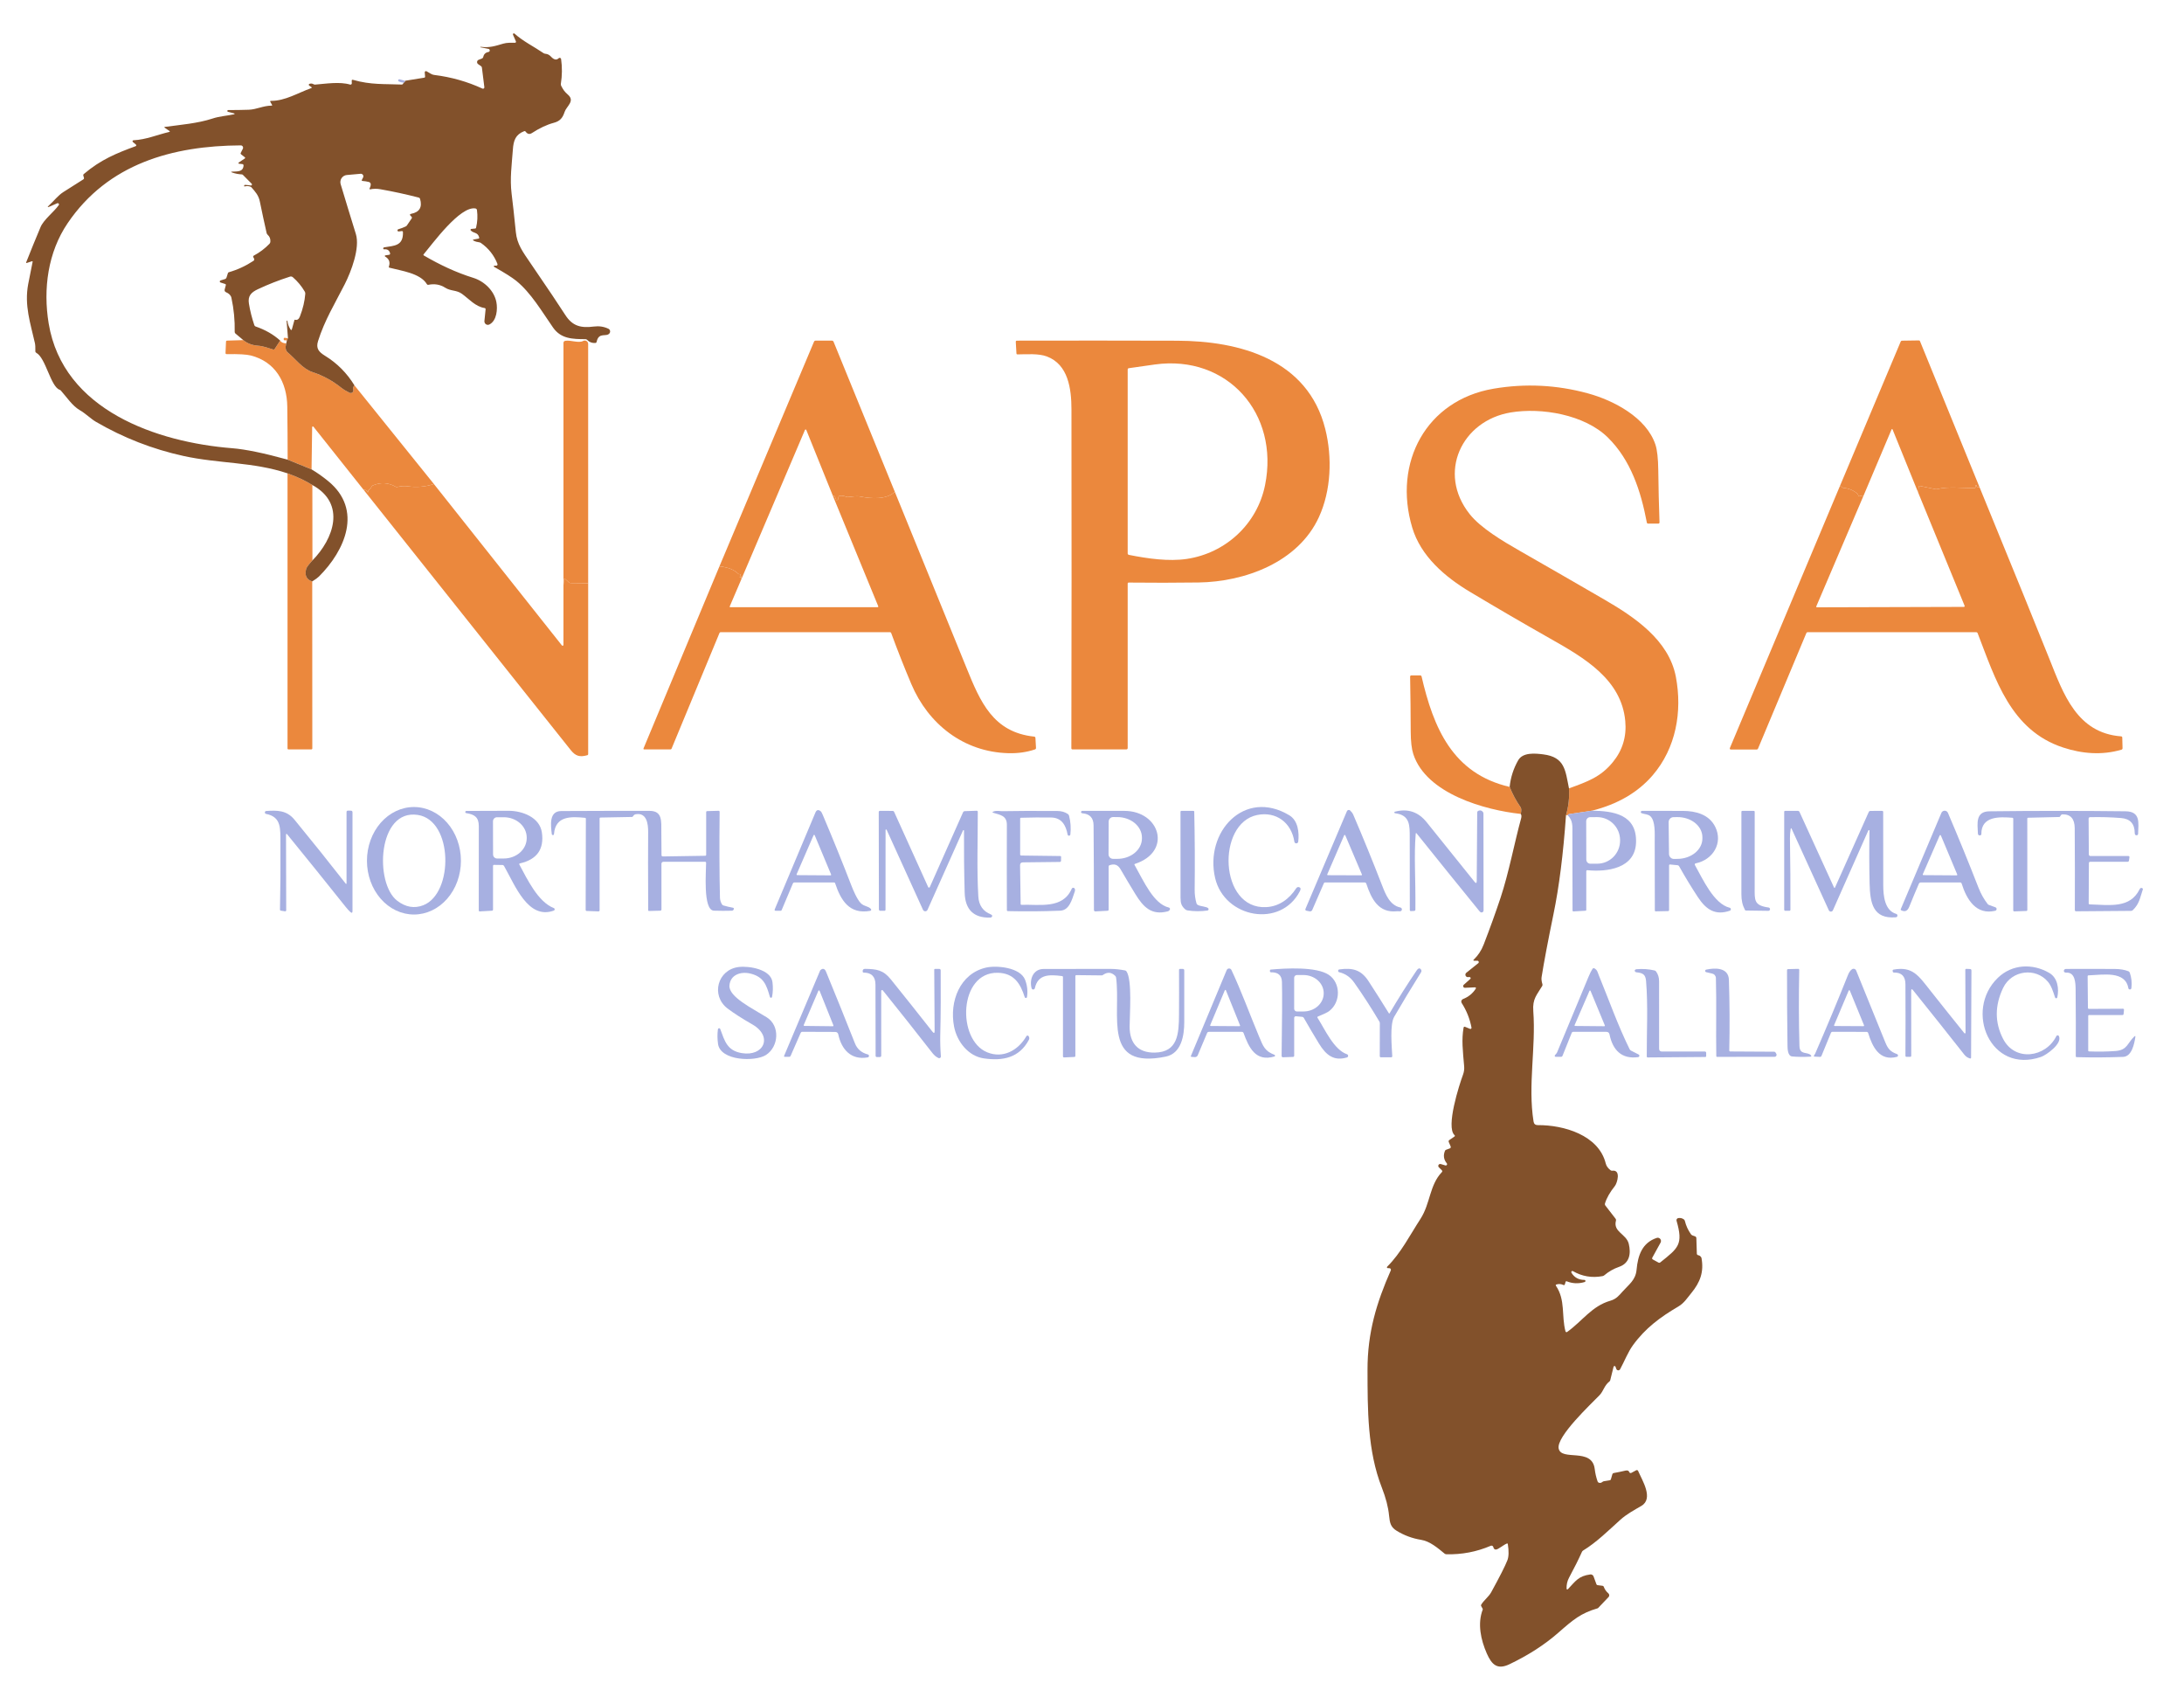 <?xml version="1.0" encoding="UTF-8"?>
<svg xmlns="http://www.w3.org/2000/svg" width="106" height="82" viewBox="0 0 106 82" fill="none">
  <path d="M13.978 16.409L13.918 16.548C13.918 16.519 13.887 16.507 13.825 16.513C13.788 16.516 13.77 16.499 13.77 16.461C13.77 16.453 13.77 16.444 13.77 16.434C13.77 16.428 13.771 16.422 13.773 16.417C13.776 16.411 13.779 16.406 13.784 16.402C13.788 16.398 13.793 16.395 13.799 16.393C13.805 16.391 13.811 16.391 13.817 16.391L13.978 16.409Z" fill="#EB883D"></path>
  <path d="M11.809 16.503C12.003 16.663 12.241 16.753 12.522 16.775C12.804 16.796 12.999 16.884 13.255 16.957C13.271 16.962 13.287 16.961 13.302 16.956C13.316 16.95 13.329 16.94 13.338 16.927L13.598 16.524C13.643 16.608 13.741 16.654 13.892 16.662C13.837 16.865 13.861 17.01 13.965 17.098C14.338 17.412 14.693 17.898 15.156 18.05C15.67 18.218 16.138 18.472 16.56 18.81C16.669 18.897 16.805 18.98 16.969 19.059C16.992 19.07 17.017 19.073 17.042 19.07C17.067 19.066 17.09 19.055 17.109 19.039C17.127 19.022 17.141 19 17.147 18.975C17.154 18.951 17.153 18.925 17.145 18.901C17.122 18.837 17.142 18.768 17.202 18.697L21.059 23.485C20.651 23.622 20.222 23.658 19.774 23.595C19.628 23.574 19.462 23.585 19.278 23.629C19.253 23.635 19.229 23.632 19.207 23.619C18.844 23.411 18.472 23.391 18.09 23.557C18.065 23.568 18.046 23.587 18.034 23.613C18 23.687 17.951 23.744 17.887 23.784C17.869 23.796 17.86 23.812 17.862 23.834C17.863 23.846 17.863 23.859 17.862 23.87C17.86 23.901 17.853 23.903 17.839 23.875C17.8 23.795 17.735 23.757 17.642 23.76L15.212 20.704C15.207 20.699 15.201 20.695 15.194 20.693C15.187 20.691 15.18 20.691 15.173 20.694C15.166 20.696 15.16 20.701 15.156 20.707C15.152 20.712 15.15 20.719 15.15 20.727L15.121 22.776L13.961 22.303C13.96 21.444 13.954 20.586 13.943 19.728C13.928 18.537 13.356 17.553 12.178 17.25C11.967 17.196 11.576 17.174 11.004 17.183C10.964 17.183 10.945 17.164 10.946 17.124L10.969 16.582C10.97 16.546 10.989 16.528 11.025 16.527L11.809 16.503Z" fill="#EB883D"></path>
  <path d="M28.547 28.3L27.694 28.29C27.662 28.29 27.634 28.279 27.611 28.257L27.422 28.084C27.395 28.058 27.379 28.064 27.375 28.102L27.348 28.391V16.645C27.348 16.582 27.378 16.546 27.44 16.536C27.708 16.492 28.081 16.664 28.307 16.542C28.332 16.529 28.36 16.523 28.388 16.524C28.416 16.524 28.443 16.533 28.467 16.547C28.491 16.562 28.511 16.582 28.525 16.607C28.538 16.632 28.546 16.66 28.546 16.688L28.547 28.3Z" fill="#EB883D"></path>
  <path d="M96.072 23.628C96.006 23.649 95.957 23.635 95.925 23.586C95.917 23.576 95.919 23.569 95.931 23.564C95.95 23.556 95.948 23.546 95.926 23.534C95.921 23.531 95.915 23.53 95.909 23.53C95.904 23.53 95.899 23.532 95.894 23.535C95.889 23.537 95.885 23.541 95.882 23.546C95.88 23.551 95.878 23.556 95.879 23.562V23.633C95.879 23.663 95.864 23.678 95.834 23.678C95.251 23.693 94.576 23.591 94.021 23.732C93.992 23.739 93.962 23.74 93.931 23.733L93.198 23.582C93.151 23.572 93.125 23.592 93.121 23.641L93.097 23.898L91.855 20.836C91.853 20.831 91.85 20.827 91.846 20.824C91.841 20.821 91.836 20.819 91.831 20.819C91.826 20.819 91.821 20.821 91.817 20.824C91.812 20.827 91.809 20.831 91.807 20.836L90.446 24.052C90.409 24.04 90.348 24.048 90.261 24.074C90.216 24.087 90.192 24.073 90.187 24.03C90.183 23.998 90.169 23.971 90.145 23.951C89.947 23.786 89.72 23.693 89.464 23.671C89.44 23.669 89.421 23.658 89.406 23.637C89.387 23.612 89.349 23.601 89.29 23.606L92.248 16.579C92.261 16.547 92.285 16.531 92.319 16.53L93.135 16.518C93.159 16.517 93.176 16.529 93.186 16.553L96.072 23.628Z" fill="#EB883D"></path>
  <path d="M43.429 23.862C43.032 24.258 42.257 24.194 41.779 24.098C41.545 24.051 41.377 24.103 41.151 24.117C41.122 24.119 41.093 24.114 41.065 24.103C40.968 24.061 40.868 24.045 40.764 24.056C40.753 24.057 40.743 24.06 40.733 24.065C40.724 24.071 40.716 24.078 40.709 24.086C40.702 24.095 40.697 24.105 40.694 24.115C40.691 24.125 40.691 24.137 40.692 24.147C40.699 24.197 40.682 24.234 40.641 24.257C40.609 24.277 40.586 24.268 40.575 24.231C40.521 24.065 40.473 24.014 40.432 24.08L39.132 20.86C39.129 20.854 39.125 20.849 39.12 20.845C39.114 20.841 39.107 20.839 39.101 20.839C39.094 20.839 39.087 20.841 39.082 20.845C39.076 20.849 39.072 20.854 39.069 20.86L35.989 28.089C35.972 28.07 35.972 28.037 35.987 27.99C35.999 27.954 35.992 27.95 35.965 27.976L35.93 28.013C35.927 28.015 35.924 28.016 35.92 28.017C35.917 28.017 35.913 28.016 35.911 28.014C35.908 28.012 35.906 28.009 35.905 28.005C35.904 28.002 35.904 27.998 35.905 27.995C35.919 27.965 35.929 27.933 35.935 27.901C35.944 27.862 35.932 27.848 35.902 27.858C35.874 27.867 35.849 27.86 35.828 27.839C35.638 27.644 35.334 27.524 34.918 27.48L39.508 16.579C39.514 16.563 39.525 16.55 39.539 16.541C39.553 16.532 39.569 16.527 39.586 16.527H40.372C40.413 16.527 40.442 16.546 40.458 16.584L43.429 23.862Z" fill="#EB883D"></path>
  <path d="M49.376 17.196C49.35 17.196 49.336 17.183 49.334 17.157L49.301 16.592C49.298 16.55 49.318 16.529 49.359 16.529C51.951 16.523 54.542 16.524 57.132 16.532C60.168 16.541 63.477 17.436 64.322 20.817C64.668 22.201 64.605 23.8 64.015 25.088C63.009 27.285 60.418 28.232 58.167 28.263C57.04 28.278 55.913 28.28 54.785 28.267C54.75 28.267 54.732 28.284 54.732 28.32V36.292C54.732 36.338 54.709 36.362 54.663 36.362H52.054C52.017 36.362 51.998 36.342 51.998 36.304C52.01 30.821 52.012 25.34 52.003 19.86C52.002 18.865 51.847 17.685 50.809 17.296C50.411 17.146 49.847 17.19 49.376 17.196ZM54.789 26.923C55.706 27.106 56.728 27.251 57.606 27.119C59.484 26.837 61.017 25.432 61.399 23.541C62.103 20.062 59.566 17.203 56.055 17.685C55.627 17.744 55.203 17.804 54.783 17.866C54.769 17.868 54.756 17.875 54.746 17.886C54.737 17.897 54.732 17.911 54.732 17.925V26.852C54.732 26.869 54.738 26.885 54.748 26.898C54.758 26.911 54.773 26.919 54.789 26.923Z" fill="#EB883D"></path>
  <path d="M77.271 39.335L76.156 39.502C76.132 39.505 76.113 39.516 76.099 39.536L76.085 39.557C76.074 39.551 76.048 39.553 76.005 39.561C76.13 39.131 76.178 38.695 76.15 38.253C77.051 37.925 77.683 37.707 78.275 36.985C78.75 36.407 78.952 35.74 78.882 34.986C78.696 32.969 76.906 31.928 75.249 30.991C73.941 30.25 72.642 29.494 71.352 28.722C70.122 27.987 68.957 26.987 68.542 25.598C67.599 22.443 69.225 19.415 72.489 18.86C74.033 18.598 75.561 18.674 77.073 19.088C78.304 19.424 79.905 20.252 80.345 21.571C80.431 21.829 80.477 22.245 80.484 22.821C80.494 23.665 80.514 24.507 80.544 25.348C80.544 25.356 80.543 25.363 80.54 25.37C80.538 25.377 80.534 25.384 80.528 25.389C80.523 25.394 80.517 25.399 80.511 25.402C80.504 25.404 80.497 25.406 80.489 25.406L79.993 25.407C79.957 25.407 79.936 25.39 79.929 25.354C79.636 23.814 79.146 22.319 78.036 21.227C76.904 20.115 74.812 19.765 73.327 20.012C70.946 20.406 69.738 22.942 71.33 24.945C71.869 25.624 72.944 26.26 73.747 26.719C75.122 27.505 76.494 28.296 77.864 29.09C79.308 29.928 80.997 31.045 81.338 32.841C81.658 34.531 81.344 36.306 80.205 37.626C79.493 38.451 78.514 39.021 77.271 39.335Z" fill="#EB883D"></path>
  <path d="M13.955 22.968C14.423 23.133 14.825 23.322 15.16 23.534L15.164 27.193C14.981 27.393 14.88 27.53 14.861 27.604C14.779 27.921 14.877 28.124 15.154 28.211L15.158 36.309C15.158 36.344 15.141 36.362 15.106 36.362H14.002C13.971 36.362 13.955 36.346 13.955 36.314V22.968Z" fill="#EB883D"></path>
  <path d="M21.059 23.485L27.273 31.318C27.278 31.325 27.286 31.329 27.294 31.332C27.302 31.334 27.311 31.334 27.319 31.331C27.327 31.328 27.334 31.323 27.339 31.316C27.344 31.309 27.347 31.3 27.347 31.292L27.348 28.391L27.375 28.102C27.379 28.064 27.395 28.058 27.422 28.084L27.611 28.257C27.634 28.279 27.662 28.29 27.694 28.29L28.547 28.3L28.547 36.588C28.547 36.618 28.532 36.637 28.504 36.645C28.143 36.745 27.938 36.693 27.698 36.392C24.346 32.182 20.994 27.971 17.642 23.76C17.735 23.757 17.8 23.795 17.839 23.875C17.853 23.903 17.86 23.901 17.862 23.87C17.863 23.859 17.863 23.846 17.862 23.834C17.86 23.812 17.869 23.796 17.887 23.784C17.951 23.744 18 23.687 18.034 23.613C18.046 23.587 18.065 23.568 18.09 23.557C18.472 23.391 18.844 23.411 19.207 23.619C19.229 23.632 19.253 23.635 19.278 23.629C19.462 23.585 19.628 23.574 19.774 23.595C20.222 23.658 20.651 23.622 21.059 23.485Z" fill="#EB883D"></path>
  <path d="M96.072 23.628C97.785 27.811 98.919 30.597 99.473 31.986C100.149 33.68 100.806 35.566 102.946 35.729C102.984 35.732 103.003 35.753 103.004 35.791L103.017 36.305C103.018 36.321 103.013 36.337 103.003 36.349C102.994 36.362 102.981 36.371 102.965 36.376C102.02 36.653 101.056 36.576 100.125 36.268C97.58 35.428 96.85 32.956 95.987 30.73C95.973 30.693 95.946 30.674 95.906 30.674H87.742C87.707 30.674 87.683 30.691 87.669 30.723L85.328 36.317C85.314 36.351 85.289 36.368 85.252 36.368H84.018C83.959 36.368 83.941 36.34 83.964 36.284L89.29 23.606C89.349 23.601 89.387 23.612 89.406 23.637C89.421 23.658 89.44 23.669 89.464 23.671C89.72 23.693 89.947 23.786 90.145 23.951C90.169 23.971 90.183 23.998 90.187 24.03C90.192 24.073 90.216 24.087 90.261 24.074C90.348 24.048 90.409 24.04 90.446 24.052L88.157 29.414C88.142 29.45 88.153 29.468 88.192 29.468L95.305 29.448C95.352 29.448 95.366 29.427 95.348 29.383L93.097 23.898L93.121 23.641C93.125 23.592 93.151 23.572 93.198 23.582L93.931 23.733C93.962 23.74 93.992 23.739 94.021 23.732C94.576 23.591 95.251 23.693 95.834 23.678C95.864 23.678 95.879 23.663 95.879 23.633V23.562C95.878 23.556 95.88 23.551 95.882 23.546C95.885 23.541 95.889 23.537 95.894 23.535C95.899 23.532 95.904 23.53 95.909 23.53C95.915 23.53 95.921 23.531 95.926 23.534C95.948 23.546 95.95 23.556 95.931 23.564C95.919 23.569 95.917 23.576 95.925 23.586C95.957 23.635 96.006 23.649 96.072 23.628Z" fill="#EB883D"></path>
  <path d="M43.429 23.862C44.591 26.711 45.752 29.563 46.913 32.416C47.576 34.047 48.196 35.53 50.19 35.741C50.231 35.745 50.253 35.767 50.255 35.809L50.282 36.286C50.284 36.326 50.267 36.352 50.229 36.364C49.831 36.498 49.401 36.559 48.938 36.546C46.769 36.487 45.056 35.139 44.23 33.19C43.886 32.376 43.561 31.554 43.257 30.724C43.245 30.691 43.221 30.674 43.186 30.674H34.986C34.953 30.674 34.93 30.69 34.917 30.721L32.594 36.327C32.584 36.35 32.567 36.362 32.542 36.362H31.271C31.233 36.362 31.221 36.344 31.236 36.308L34.918 27.48C35.334 27.524 35.638 27.644 35.828 27.839C35.849 27.86 35.874 27.867 35.902 27.858C35.932 27.848 35.944 27.862 35.935 27.901C35.929 27.933 35.919 27.965 35.905 27.995C35.904 27.998 35.904 28.002 35.905 28.005C35.906 28.009 35.908 28.012 35.911 28.014C35.913 28.016 35.917 28.017 35.92 28.017C35.924 28.016 35.927 28.015 35.93 28.013L35.965 27.976C35.992 27.95 35.999 27.954 35.987 27.99C35.972 28.037 35.972 28.07 35.989 28.089L35.421 29.415C35.407 29.447 35.418 29.462 35.452 29.462H42.586C42.625 29.462 42.637 29.445 42.622 29.408L40.432 24.08C40.473 24.014 40.521 24.065 40.575 24.231C40.586 24.268 40.609 24.277 40.641 24.257C40.682 24.234 40.699 24.197 40.692 24.147C40.691 24.137 40.691 24.125 40.694 24.115C40.697 24.105 40.702 24.095 40.709 24.086C40.716 24.078 40.724 24.071 40.733 24.065C40.743 24.06 40.753 24.057 40.764 24.056C40.868 24.045 40.968 24.061 41.065 24.103C41.093 24.114 41.122 24.119 41.151 24.117C41.377 24.103 41.545 24.051 41.779 24.098C42.257 24.194 43.032 24.258 43.429 23.862Z" fill="#EB883D"></path>
  <path d="M73.271 38.182C73.406 38.523 73.582 38.851 73.799 39.164C73.845 39.231 73.848 39.341 73.807 39.493C72.076 39.308 69.225 38.519 68.595 36.591C68.513 36.34 68.471 35.978 68.469 35.505C68.466 34.612 68.457 33.72 68.44 32.829C68.44 32.822 68.441 32.814 68.444 32.807C68.447 32.8 68.451 32.794 68.456 32.789C68.461 32.784 68.467 32.779 68.474 32.777C68.481 32.774 68.488 32.772 68.495 32.772H68.932C68.947 32.772 68.961 32.777 68.973 32.787C68.984 32.796 68.993 32.809 68.996 32.824C69.573 35.313 70.498 37.539 73.271 38.182Z" fill="#EB883D"></path>
  <path d="M17.202 18.697C17.141 18.768 17.122 18.837 17.145 18.901C17.153 18.925 17.154 18.951 17.147 18.975C17.141 19 17.127 19.022 17.108 19.039C17.09 19.055 17.067 19.066 17.042 19.07C17.017 19.073 16.992 19.07 16.969 19.059C16.805 18.98 16.669 18.897 16.56 18.81C16.137 18.472 15.669 18.218 15.156 18.05C14.693 17.898 14.338 17.412 13.964 17.098C13.861 17.01 13.837 16.865 13.892 16.662L13.917 16.548L13.977 16.409L13.91 15.575C13.909 15.554 13.917 15.549 13.934 15.561C13.944 15.567 13.95 15.579 13.952 15.594C13.972 15.734 14.021 15.863 14.098 15.98C14.13 16.029 14.153 16.025 14.169 15.969L14.291 15.527C14.295 15.515 14.303 15.51 14.316 15.514C14.423 15.544 14.503 15.493 14.555 15.36C14.703 14.98 14.79 14.61 14.817 14.252C14.819 14.216 14.811 14.181 14.793 14.151C14.638 13.885 14.444 13.651 14.212 13.45C14.193 13.434 14.171 13.423 14.147 13.418C14.123 13.413 14.098 13.414 14.075 13.422C13.524 13.599 13.004 13.803 12.514 14.034C12.186 14.189 12.02 14.362 12.082 14.735C12.139 15.085 12.227 15.432 12.344 15.778C12.355 15.81 12.376 15.832 12.407 15.842C12.873 16.001 13.27 16.229 13.598 16.524L13.337 16.927C13.329 16.94 13.316 16.95 13.301 16.956C13.287 16.961 13.27 16.962 13.255 16.957C12.999 16.884 12.803 16.796 12.522 16.774C12.241 16.753 12.003 16.663 11.809 16.503L11.425 16.181C11.415 16.171 11.406 16.16 11.4 16.147C11.394 16.134 11.391 16.119 11.391 16.105C11.403 15.548 11.35 14.996 11.232 14.451C11.206 14.332 11.117 14.24 10.966 14.177C10.942 14.167 10.922 14.149 10.911 14.126C10.9 14.103 10.897 14.076 10.904 14.051L10.959 13.842C10.968 13.809 10.957 13.788 10.925 13.778L10.701 13.707C10.691 13.704 10.682 13.697 10.676 13.689C10.669 13.68 10.666 13.669 10.666 13.658C10.666 13.647 10.669 13.637 10.676 13.628C10.682 13.619 10.691 13.613 10.701 13.609L10.92 13.541C10.957 13.529 10.981 13.505 10.993 13.469L11.063 13.249C11.07 13.229 11.083 13.216 11.104 13.21C11.531 13.087 11.931 12.902 12.304 12.655C12.321 12.643 12.333 12.626 12.338 12.606C12.343 12.586 12.34 12.565 12.331 12.547L12.296 12.483C12.278 12.448 12.286 12.42 12.321 12.401C12.605 12.25 12.858 12.059 13.081 11.827C13.105 11.801 13.119 11.768 13.122 11.732C13.133 11.593 13.09 11.48 12.993 11.394C12.966 11.371 12.949 11.342 12.941 11.308C12.826 10.802 12.717 10.295 12.613 9.786C12.55 9.476 12.396 9.309 12.2 9.086C12.191 9.075 12.18 9.067 12.167 9.062C12.074 9.025 11.981 9.019 11.89 9.043C11.857 9.052 11.844 9.04 11.85 9.005C11.855 8.981 11.871 8.969 11.899 8.971C12.001 8.978 12.093 8.987 12.175 9C12.185 9.001 12.195 9 12.204 8.995C12.213 8.99 12.221 8.982 12.225 8.973C12.23 8.964 12.232 8.953 12.23 8.943C12.228 8.933 12.223 8.923 12.216 8.916L11.789 8.485C11.775 8.471 11.756 8.463 11.736 8.462C11.577 8.454 11.423 8.425 11.274 8.373C11.198 8.347 11.2 8.331 11.28 8.327C11.498 8.315 11.798 8.356 11.82 8.036C11.823 7.991 11.802 7.966 11.758 7.961L11.598 7.944C11.592 7.943 11.586 7.94 11.582 7.936C11.577 7.932 11.574 7.926 11.572 7.92C11.571 7.914 11.572 7.908 11.574 7.902C11.576 7.896 11.58 7.89 11.585 7.887L11.874 7.694C11.907 7.671 11.908 7.648 11.876 7.625L11.7 7.488C11.69 7.48 11.683 7.469 11.68 7.457C11.677 7.444 11.678 7.431 11.684 7.42L11.786 7.219C11.795 7.202 11.799 7.183 11.798 7.163C11.798 7.144 11.792 7.125 11.782 7.108C11.772 7.092 11.758 7.078 11.741 7.068C11.724 7.059 11.705 7.054 11.686 7.054C8.383 7.072 5.244 7.938 3.282 10.831C2.326 12.24 2.086 14.015 2.362 15.692C3.06 19.922 7.638 21.461 11.276 21.749C11.913 21.8 12.808 21.984 13.961 22.303L15.121 22.776C15.391 22.934 15.661 23.125 15.931 23.346C17.622 24.733 16.746 26.714 15.48 27.974C15.42 28.034 15.312 28.113 15.154 28.211C14.876 28.124 14.778 27.921 14.86 27.603C14.88 27.53 14.98 27.393 15.163 27.193C16.187 26.16 16.817 24.441 15.16 23.534C14.825 23.322 14.423 23.133 13.955 22.968C12.297 22.409 10.612 22.5 8.904 22.124C7.406 21.795 5.989 21.243 4.654 20.466C4.411 20.326 4.153 20.061 3.862 19.895C3.515 19.696 3.227 19.258 2.959 18.957C2.94 18.935 2.918 18.92 2.89 18.91C2.456 18.755 2.216 17.356 1.76 17.119C1.746 17.111 1.735 17.1 1.727 17.087C1.719 17.073 1.715 17.058 1.716 17.042C1.72 16.861 1.713 16.728 1.693 16.643C1.48 15.694 1.173 14.819 1.369 13.783C1.437 13.424 1.508 13.066 1.582 12.71C1.588 12.679 1.577 12.668 1.547 12.678L1.306 12.757C1.27 12.769 1.26 12.757 1.273 12.723C1.498 12.153 1.729 11.586 1.966 11.024C2.122 10.653 2.603 10.3 2.851 9.954C2.859 9.943 2.863 9.93 2.863 9.916C2.862 9.903 2.858 9.89 2.849 9.879C2.841 9.869 2.829 9.862 2.816 9.858C2.804 9.855 2.79 9.857 2.778 9.862L2.441 10.011C2.294 10.077 2.28 10.055 2.399 9.947C2.629 9.737 2.818 9.483 3.071 9.321C3.392 9.114 3.715 8.91 4.039 8.707C4.073 8.686 4.084 8.656 4.073 8.619L4.042 8.516C4.034 8.489 4.041 8.467 4.063 8.448C4.89 7.744 5.656 7.434 6.585 7.092C6.592 7.09 6.599 7.085 6.604 7.079C6.609 7.073 6.612 7.066 6.613 7.058C6.615 7.05 6.614 7.042 6.611 7.035C6.608 7.027 6.604 7.021 6.598 7.016L6.448 6.889C6.441 6.883 6.435 6.875 6.433 6.866C6.43 6.857 6.43 6.847 6.433 6.838C6.436 6.829 6.442 6.821 6.45 6.815C6.457 6.81 6.466 6.806 6.476 6.806C7.085 6.778 7.633 6.538 8.21 6.403C8.251 6.393 8.254 6.376 8.219 6.352L8.001 6.203C7.964 6.177 7.968 6.162 8.012 6.156C8.754 6.056 9.6 5.987 10.307 5.754C10.666 5.635 11.014 5.621 11.368 5.544C11.373 5.543 11.377 5.54 11.38 5.537C11.383 5.533 11.385 5.529 11.385 5.524C11.385 5.519 11.383 5.515 11.38 5.511C11.378 5.507 11.374 5.505 11.369 5.504L11.062 5.425C11.053 5.422 11.044 5.416 11.039 5.407C11.033 5.398 11.031 5.388 11.032 5.378C11.033 5.367 11.038 5.358 11.046 5.351C11.053 5.344 11.063 5.34 11.074 5.34C11.408 5.341 11.741 5.336 12.073 5.325C12.454 5.312 12.773 5.127 13.187 5.125C13.211 5.125 13.217 5.115 13.205 5.093L13.124 4.95C13.103 4.913 13.114 4.894 13.156 4.894C13.836 4.899 14.466 4.504 15.101 4.277C15.141 4.262 15.143 4.243 15.107 4.22L15.008 4.154C15.001 4.149 14.995 4.142 14.991 4.134C14.988 4.126 14.986 4.117 14.987 4.108C14.988 4.099 14.992 4.09 14.997 4.083C15.003 4.076 15.01 4.071 15.018 4.068C15.087 4.044 15.154 4.05 15.219 4.087C15.243 4.102 15.269 4.108 15.296 4.105C15.822 4.062 16.485 3.954 16.993 4.104C17.003 4.107 17.013 4.108 17.023 4.106C17.033 4.104 17.042 4.1 17.05 4.094C17.058 4.087 17.065 4.079 17.069 4.07C17.073 4.06 17.076 4.05 17.075 4.04L17.071 3.923C17.069 3.878 17.09 3.862 17.133 3.874C18.003 4.125 18.679 4.067 19.496 4.102C19.537 4.104 19.568 4.074 19.588 4.012C19.636 3.988 19.659 3.958 19.657 3.92L20.586 3.77C20.619 3.766 20.634 3.746 20.631 3.713L20.614 3.512C20.614 3.502 20.616 3.492 20.62 3.482C20.625 3.473 20.631 3.465 20.64 3.46C20.648 3.454 20.658 3.451 20.668 3.45C20.678 3.449 20.689 3.452 20.698 3.456C20.829 3.523 20.934 3.619 21.078 3.637C21.901 3.739 22.681 3.96 23.416 4.299C23.427 4.304 23.438 4.306 23.45 4.305C23.462 4.304 23.473 4.299 23.482 4.292C23.492 4.285 23.499 4.276 23.504 4.265C23.508 4.254 23.51 4.242 23.508 4.23L23.389 3.279C23.385 3.25 23.372 3.227 23.347 3.21L23.205 3.111C23.188 3.099 23.173 3.082 23.165 3.062C23.156 3.042 23.152 3.02 23.155 2.999C23.157 2.977 23.166 2.957 23.179 2.94C23.192 2.922 23.21 2.909 23.23 2.902L23.39 2.84C23.406 2.834 23.42 2.824 23.432 2.811C23.443 2.798 23.451 2.782 23.455 2.765C23.482 2.629 23.566 2.548 23.706 2.522C23.724 2.519 23.74 2.51 23.752 2.497C23.764 2.483 23.77 2.465 23.77 2.447C23.77 2.429 23.764 2.411 23.752 2.397C23.741 2.383 23.724 2.374 23.707 2.371L23.314 2.294C23.304 2.292 23.303 2.287 23.311 2.281C23.319 2.273 23.333 2.271 23.351 2.273C23.758 2.325 24.037 2.232 24.42 2.119C24.616 2.062 24.796 2.076 24.996 2.076C25.004 2.076 25.012 2.074 25.018 2.07C25.025 2.066 25.031 2.061 25.035 2.054C25.04 2.048 25.042 2.04 25.043 2.032C25.044 2.024 25.043 2.017 25.04 2.009L24.897 1.682C24.893 1.672 24.893 1.662 24.895 1.651C24.898 1.641 24.904 1.632 24.913 1.626C24.921 1.62 24.932 1.617 24.942 1.617C24.952 1.618 24.962 1.622 24.97 1.629C25.378 2 25.921 2.264 26.378 2.577C26.402 2.594 26.43 2.604 26.46 2.607C26.727 2.634 26.729 2.804 26.916 2.876C26.986 2.903 27.053 2.886 27.117 2.825C27.126 2.816 27.137 2.81 27.15 2.807C27.162 2.805 27.175 2.805 27.187 2.81C27.199 2.814 27.21 2.821 27.218 2.831C27.226 2.841 27.231 2.853 27.233 2.866C27.289 3.266 27.285 3.667 27.221 4.067C27.216 4.1 27.222 4.134 27.237 4.164C27.333 4.349 27.389 4.44 27.568 4.597C27.92 4.903 27.492 5.16 27.404 5.428C27.312 5.71 27.189 5.877 26.881 5.958C26.546 6.047 26.192 6.212 25.818 6.455C25.702 6.53 25.6 6.508 25.512 6.388C25.493 6.362 25.467 6.355 25.437 6.367C25.027 6.527 24.923 6.81 24.892 7.255C24.841 7.971 24.74 8.669 24.83 9.391C24.888 9.85 24.956 10.472 25.036 11.26C25.096 11.85 25.359 12.2 25.766 12.796C26.593 14.005 27.148 14.832 27.431 15.275C27.788 15.836 28.206 15.923 28.824 15.844C29.076 15.811 29.311 15.847 29.529 15.951C29.549 15.96 29.566 15.974 29.579 15.991C29.593 16.007 29.602 16.027 29.608 16.048C29.613 16.069 29.613 16.091 29.609 16.112C29.605 16.133 29.596 16.153 29.584 16.17C29.433 16.376 29.065 16.09 28.958 16.583C28.95 16.62 28.928 16.64 28.89 16.642C28.735 16.653 28.605 16.602 28.497 16.491C28.475 16.469 28.448 16.457 28.417 16.457C27.785 16.453 27.227 16.444 26.842 15.893C26.312 15.134 25.77 14.202 25.052 13.623C24.849 13.46 24.492 13.235 23.982 12.948C23.976 12.945 23.971 12.94 23.969 12.934C23.966 12.927 23.965 12.92 23.967 12.914C23.969 12.907 23.973 12.901 23.978 12.897C23.983 12.893 23.99 12.89 23.997 12.89H24.088C24.098 12.89 24.108 12.888 24.116 12.883C24.125 12.879 24.132 12.872 24.138 12.864C24.143 12.855 24.146 12.846 24.148 12.836C24.148 12.826 24.147 12.817 24.144 12.807C23.979 12.386 23.711 12.046 23.339 11.787C23.313 11.77 23.285 11.759 23.253 11.756C23.162 11.746 23.075 11.722 22.995 11.681C22.936 11.651 22.938 11.631 23.003 11.619L23.221 11.579C23.253 11.572 23.265 11.553 23.257 11.522C23.189 11.255 22.991 11.334 22.847 11.18C22.841 11.174 22.838 11.167 22.836 11.159C22.835 11.151 22.835 11.143 22.838 11.135C22.841 11.128 22.846 11.121 22.852 11.117C22.858 11.112 22.866 11.109 22.874 11.108L23.063 11.089C23.086 11.087 23.1 11.075 23.105 11.053C23.175 10.767 23.189 10.479 23.149 10.19C23.146 10.172 23.138 10.154 23.125 10.141C23.111 10.127 23.095 10.118 23.076 10.115C22.329 9.982 20.99 11.832 20.563 12.338C20.542 12.362 20.546 12.382 20.574 12.398C21.344 12.847 22.122 13.217 22.973 13.482C23.506 13.649 23.985 14.105 24.092 14.66C24.157 14.994 24.113 15.562 23.753 15.744C23.726 15.758 23.696 15.764 23.666 15.762C23.636 15.76 23.608 15.75 23.583 15.733C23.558 15.715 23.538 15.692 23.526 15.664C23.513 15.636 23.508 15.606 23.511 15.575L23.568 15.014C23.572 14.975 23.555 14.952 23.517 14.946C23.072 14.875 22.77 14.51 22.419 14.256C22.151 14.064 21.882 14.134 21.608 13.96C21.363 13.804 21.09 13.757 20.787 13.82C20.758 13.826 20.735 13.816 20.719 13.789C20.405 13.255 19.465 13.138 18.906 12.99C18.875 12.982 18.865 12.963 18.875 12.932C18.947 12.722 18.886 12.56 18.692 12.447C18.686 12.444 18.682 12.439 18.679 12.433C18.677 12.427 18.676 12.421 18.677 12.415C18.678 12.408 18.681 12.403 18.685 12.398C18.69 12.394 18.695 12.391 18.702 12.39L18.886 12.363C18.893 12.362 18.901 12.359 18.908 12.354C18.915 12.35 18.921 12.344 18.925 12.338C18.929 12.331 18.932 12.323 18.934 12.315C18.935 12.307 18.935 12.299 18.933 12.291C18.897 12.146 18.802 12.081 18.646 12.098C18.64 12.099 18.633 12.098 18.626 12.095C18.62 12.092 18.614 12.088 18.61 12.083C18.605 12.078 18.602 12.072 18.6 12.065C18.599 12.059 18.599 12.052 18.6 12.045C18.606 12.019 18.619 12.005 18.642 12.002C19.134 11.921 19.577 11.938 19.557 11.267C19.556 11.226 19.535 11.208 19.494 11.213L19.357 11.231C19.342 11.234 19.328 11.231 19.315 11.223C19.303 11.215 19.295 11.202 19.292 11.188C19.289 11.174 19.292 11.159 19.3 11.146C19.308 11.134 19.32 11.126 19.334 11.123C19.459 11.087 19.579 11.041 19.695 10.986C19.717 10.975 19.735 10.96 19.749 10.939L19.979 10.6C19.999 10.569 19.997 10.541 19.971 10.515L19.928 10.471C19.878 10.42 19.888 10.388 19.958 10.374C20.361 10.295 20.505 10.054 20.388 9.65C20.378 9.617 20.357 9.596 20.325 9.587C19.706 9.427 19.084 9.292 18.458 9.182C18.29 9.152 18.126 9.154 17.964 9.187C17.959 9.188 17.954 9.188 17.949 9.186C17.945 9.185 17.941 9.182 17.938 9.178C17.935 9.174 17.933 9.169 17.932 9.164C17.932 9.159 17.933 9.154 17.935 9.15C18.024 8.966 18.012 8.859 17.897 8.829C17.801 8.804 17.701 8.788 17.598 8.781C17.558 8.778 17.547 8.759 17.565 8.723L17.622 8.611C17.632 8.591 17.637 8.569 17.635 8.547C17.634 8.525 17.627 8.504 17.615 8.486C17.602 8.467 17.585 8.453 17.566 8.443C17.546 8.434 17.524 8.43 17.502 8.432L16.832 8.492C16.781 8.496 16.732 8.512 16.688 8.539C16.644 8.565 16.606 8.601 16.578 8.643C16.549 8.686 16.53 8.735 16.523 8.786C16.515 8.837 16.519 8.889 16.534 8.938C16.783 9.766 17.028 10.571 17.271 11.352C17.481 12.027 17.047 13.17 16.731 13.793C16.258 14.722 15.754 15.541 15.436 16.551C15.324 16.905 15.473 17.078 15.775 17.263C16.362 17.623 16.838 18.102 17.202 18.697Z" fill="#82512B"></path>
  <path d="M76.15 38.253C76.178 38.695 76.129 39.131 76.005 39.561C75.873 41.435 75.671 43.034 75.398 44.357C75.132 45.649 74.939 46.667 74.821 47.41C74.806 47.505 74.819 47.619 74.861 47.754C74.865 47.768 74.867 47.783 74.865 47.797C74.863 47.812 74.859 47.827 74.852 47.839C74.599 48.271 74.372 48.452 74.418 49.063C74.55 50.845 74.15 52.649 74.43 54.415C74.448 54.535 74.518 54.594 74.638 54.593C75.89 54.583 77.592 55.075 77.934 56.452C77.964 56.576 78.043 56.687 78.171 56.784C78.195 56.802 78.222 56.809 78.25 56.805C78.687 56.746 78.491 57.406 78.378 57.547C78.135 57.851 77.975 58.133 77.898 58.393C77.892 58.41 77.891 58.428 77.895 58.446C77.898 58.463 77.905 58.48 77.916 58.494L78.415 59.139C78.424 59.151 78.43 59.165 78.433 59.18C78.436 59.194 78.435 59.209 78.431 59.224C78.279 59.782 78.937 59.868 79.053 60.356C79.165 60.829 79.093 61.293 78.579 61.471C78.316 61.562 78.076 61.699 77.86 61.882C77.836 61.901 77.81 61.914 77.781 61.919C77.269 62.016 76.788 61.935 76.34 61.677C76.329 61.671 76.318 61.669 76.306 61.67C76.295 61.672 76.284 61.678 76.276 61.686C76.268 61.695 76.263 61.706 76.261 61.718C76.26 61.729 76.263 61.741 76.268 61.752C76.408 61.985 76.619 62.103 76.902 62.104C76.914 62.104 76.925 62.109 76.934 62.117C76.943 62.125 76.949 62.136 76.951 62.148C76.952 62.159 76.95 62.172 76.944 62.182C76.938 62.192 76.928 62.2 76.917 62.204C76.621 62.295 76.33 62.285 76.046 62.173C76.014 62.16 75.993 62.171 75.983 62.205L75.952 62.313C75.939 62.354 75.914 62.366 75.875 62.348C75.765 62.297 75.653 62.289 75.541 62.325C75.506 62.337 75.498 62.358 75.519 62.39C75.988 63.089 75.778 63.83 75.98 64.599C75.982 64.607 75.987 64.615 75.992 64.621C75.998 64.627 76.005 64.632 76.013 64.635C76.021 64.638 76.03 64.639 76.038 64.638C76.046 64.637 76.055 64.634 76.061 64.629C76.812 64.09 77.258 63.374 78.156 63.114C78.439 63.033 78.57 62.872 78.751 62.668C79.058 62.323 79.385 62.116 79.431 61.608C79.495 60.911 79.702 60.302 80.409 60.065C80.439 60.055 80.471 60.054 80.502 60.063C80.532 60.072 80.559 60.09 80.58 60.115C80.6 60.139 80.612 60.17 80.615 60.201C80.618 60.233 80.612 60.265 80.596 60.293L80.197 61.018C80.175 61.059 80.183 61.091 80.224 61.114L80.49 61.26C80.523 61.278 80.555 61.275 80.584 61.252C81.461 60.551 81.704 60.388 81.371 59.233C81.367 59.219 81.366 59.205 81.368 59.19C81.37 59.176 81.375 59.162 81.383 59.15C81.391 59.137 81.401 59.127 81.413 59.119C81.425 59.111 81.438 59.106 81.453 59.104C81.554 59.087 81.645 59.108 81.725 59.166C81.75 59.185 81.767 59.209 81.774 59.24C81.832 59.475 81.93 59.69 82.069 59.886C82.088 59.913 82.113 59.933 82.144 59.945L82.273 59.991C82.29 59.997 82.304 60.008 82.315 60.023C82.325 60.038 82.331 60.056 82.332 60.074L82.356 60.83C82.356 60.848 82.363 60.865 82.375 60.878C82.386 60.892 82.402 60.901 82.42 60.904C82.482 60.914 82.532 60.949 82.569 61.009C82.575 61.019 82.58 61.03 82.582 61.042C82.705 61.716 82.518 62.218 82.087 62.742C81.882 62.99 81.74 63.228 81.453 63.397C80.577 63.911 79.856 64.445 79.255 65.272C79.011 65.608 78.843 66.049 78.632 66.438C78.622 66.456 78.608 66.47 78.591 66.479C78.574 66.489 78.554 66.493 78.535 66.491C78.515 66.49 78.497 66.482 78.481 66.47C78.466 66.458 78.454 66.442 78.447 66.423L78.408 66.314C78.405 66.304 78.398 66.295 78.39 66.289C78.381 66.283 78.37 66.28 78.359 66.281C78.349 66.281 78.339 66.285 78.33 66.292C78.322 66.299 78.317 66.308 78.314 66.319L78.152 66.972C78.146 66.994 78.133 67.014 78.116 67.028C77.855 67.234 77.834 67.489 77.628 67.703C77.222 68.124 75.528 69.705 75.65 70.287C75.782 70.912 77.27 70.22 77.399 71.276C77.424 71.484 77.471 71.687 77.539 71.883C77.551 71.916 77.573 71.937 77.607 71.946C77.666 71.963 77.722 71.949 77.773 71.905C77.795 71.887 77.82 71.875 77.849 71.871L78.128 71.826C78.158 71.822 78.177 71.805 78.185 71.776L78.254 71.537C78.259 71.521 78.268 71.506 78.28 71.495C78.293 71.484 78.308 71.477 78.324 71.474C78.515 71.44 78.702 71.401 78.887 71.357C78.988 71.333 79.052 71.357 79.076 71.428C79.079 71.438 79.085 71.446 79.092 71.454C79.099 71.461 79.107 71.467 79.117 71.47C79.126 71.474 79.136 71.476 79.146 71.475C79.156 71.475 79.166 71.472 79.175 71.467L79.415 71.338C79.423 71.334 79.432 71.332 79.441 71.331C79.449 71.33 79.458 71.332 79.467 71.335C79.475 71.338 79.483 71.342 79.489 71.348C79.496 71.355 79.501 71.362 79.505 71.37C79.701 71.826 80.273 72.712 79.663 73.069C79.301 73.281 78.954 73.463 78.636 73.749C78.067 74.261 77.49 74.835 76.838 75.233C76.812 75.248 76.792 75.27 76.78 75.298C76.624 75.647 76.414 76.068 76.15 76.559C76.066 76.716 76.027 76.892 76.033 77.087C76.033 77.094 76.035 77.101 76.039 77.107C76.043 77.113 76.049 77.118 76.056 77.12C76.062 77.123 76.07 77.123 76.077 77.122C76.084 77.12 76.09 77.117 76.095 77.112C76.474 76.716 76.605 76.471 77.187 76.394C77.22 76.39 77.253 76.397 77.281 76.415C77.309 76.432 77.331 76.458 77.343 76.49L77.483 76.871C77.492 76.896 77.51 76.911 77.537 76.914L77.776 76.945C77.79 76.946 77.804 76.952 77.815 76.961C77.827 76.97 77.835 76.982 77.84 76.996C77.886 77.12 77.959 77.225 78.059 77.309C78.073 77.32 78.083 77.334 78.091 77.349C78.099 77.365 78.103 77.382 78.104 77.399C78.105 77.416 78.103 77.434 78.097 77.45C78.091 77.466 78.081 77.481 78.069 77.494L77.561 78.026C77.555 78.032 77.549 78.035 77.542 78.037C76.721 78.278 76.366 78.58 75.629 79.225C74.97 79.803 74.182 80.311 73.265 80.75C72.67 81.036 72.401 80.771 72.163 80.232C71.869 79.568 71.702 78.778 71.963 78.102C71.965 78.095 71.966 78.087 71.966 78.08C71.965 78.072 71.963 78.065 71.96 78.059L71.889 77.931C71.875 77.906 71.876 77.882 71.891 77.858C72.032 77.633 72.256 77.475 72.374 77.26C72.791 76.5 73.053 75.983 73.16 75.709C73.229 75.532 73.237 75.27 73.182 74.924C73.177 74.895 73.161 74.885 73.134 74.895C72.989 74.95 72.723 75.174 72.615 75.186C72.544 75.194 72.498 75.154 72.478 75.067C72.475 75.054 72.469 75.042 72.461 75.031C72.452 75.021 72.442 75.012 72.43 75.006C72.418 75 72.405 74.997 72.392 74.996C72.379 74.996 72.365 74.998 72.353 75.004C71.666 75.298 70.947 75.435 70.196 75.415C70.164 75.413 70.135 75.403 70.11 75.382C69.784 75.114 69.4 74.782 68.972 74.715C68.549 74.647 68.154 74.501 67.785 74.275C67.497 74.099 67.453 73.895 67.418 73.536C67.379 73.13 67.262 72.679 67.067 72.181C66.364 70.387 66.376 68.381 66.372 66.476C66.368 64.651 66.816 63.196 67.502 61.641C67.507 61.629 67.509 61.617 67.508 61.605C67.508 61.593 67.504 61.581 67.498 61.571C67.491 61.561 67.483 61.552 67.472 61.546C67.462 61.54 67.451 61.537 67.439 61.536L67.352 61.532C67.344 61.531 67.337 61.529 67.33 61.524C67.324 61.519 67.319 61.513 67.316 61.506C67.314 61.498 67.313 61.49 67.315 61.483C67.317 61.475 67.32 61.468 67.326 61.462C67.988 60.807 68.435 59.923 68.942 59.142C69.424 58.399 69.377 57.504 69.98 56.874C70.009 56.844 70.008 56.814 69.98 56.785L69.833 56.638C69.818 56.623 69.809 56.604 69.807 56.583C69.804 56.563 69.809 56.542 69.819 56.524C69.829 56.506 69.845 56.492 69.864 56.485C69.883 56.477 69.904 56.476 69.924 56.481L70.151 56.548C70.164 56.552 70.178 56.552 70.191 56.547C70.204 56.542 70.215 56.534 70.223 56.522C70.23 56.511 70.234 56.497 70.233 56.483C70.233 56.469 70.227 56.456 70.219 56.446C70.069 56.262 70.04 56.059 70.133 55.837C70.137 55.826 70.144 55.817 70.152 55.809C70.16 55.801 70.17 55.795 70.181 55.791L70.368 55.722C70.377 55.719 70.385 55.714 70.392 55.707C70.398 55.701 70.404 55.693 70.408 55.684C70.411 55.676 70.413 55.667 70.413 55.657C70.413 55.648 70.412 55.639 70.408 55.63L70.315 55.41C70.308 55.394 70.307 55.376 70.311 55.359C70.316 55.342 70.327 55.327 70.342 55.318L70.59 55.147C70.62 55.126 70.622 55.104 70.595 55.079C70.162 54.689 70.827 52.628 71.006 52.149C71.055 52.016 71.074 51.882 71.063 51.747C70.996 50.965 70.932 50.456 71.034 49.867C71.042 49.822 71.067 49.808 71.11 49.825L71.347 49.922C71.356 49.926 71.366 49.927 71.375 49.926C71.385 49.924 71.394 49.92 71.401 49.914C71.409 49.908 71.414 49.9 71.417 49.89C71.421 49.881 71.421 49.871 71.419 49.862C71.337 49.431 71.178 49.033 70.943 48.668C70.933 48.652 70.926 48.634 70.923 48.614C70.921 48.595 70.923 48.576 70.929 48.557C70.935 48.539 70.945 48.522 70.958 48.508C70.971 48.494 70.987 48.483 71.005 48.476C71.269 48.374 71.477 48.205 71.628 47.97C71.632 47.964 71.635 47.956 71.635 47.949C71.635 47.941 71.633 47.934 71.629 47.927C71.626 47.92 71.62 47.915 71.614 47.911C71.607 47.908 71.6 47.906 71.592 47.907L71.1 47.929C71.083 47.93 71.066 47.925 71.052 47.916C71.038 47.906 71.027 47.893 71.021 47.877C71.014 47.861 71.013 47.844 71.017 47.828C71.02 47.811 71.029 47.796 71.042 47.784L71.364 47.496C71.369 47.492 71.373 47.487 71.375 47.481C71.378 47.475 71.379 47.468 71.379 47.462C71.379 47.456 71.378 47.449 71.375 47.443C71.373 47.438 71.369 47.432 71.364 47.428C71.34 47.407 71.309 47.401 71.27 47.41C71.243 47.417 71.215 47.414 71.191 47.402C71.166 47.39 71.146 47.37 71.134 47.346C71.122 47.321 71.119 47.293 71.125 47.266C71.131 47.24 71.146 47.216 71.167 47.199L71.747 46.736C71.758 46.728 71.766 46.716 71.769 46.703C71.773 46.689 71.773 46.675 71.768 46.662C71.764 46.649 71.755 46.638 71.744 46.63C71.733 46.621 71.719 46.617 71.706 46.617H71.562C71.499 46.617 71.491 46.596 71.537 46.553C71.742 46.356 71.9 46.116 72.01 45.831C72.315 45.043 72.587 44.288 72.828 43.565C73.231 42.355 73.511 40.853 73.825 39.717C73.853 39.617 73.847 39.542 73.807 39.493C73.848 39.341 73.845 39.231 73.799 39.164C73.582 38.851 73.406 38.523 73.271 38.181C73.317 37.725 73.455 37.294 73.685 36.89C73.911 36.492 74.52 36.555 74.9 36.603C75.958 36.736 75.973 37.385 76.15 38.253Z" fill="#82512B"></path>
  <path d="M19.657 3.92C19.659 3.958 19.636 3.988 19.588 4.012C19.497 4.004 19.419 3.984 19.355 3.951C19.343 3.945 19.334 3.934 19.329 3.921C19.324 3.908 19.324 3.894 19.329 3.881C19.334 3.868 19.344 3.858 19.357 3.851C19.369 3.845 19.383 3.844 19.396 3.848L19.657 3.92Z" fill="#A7B0E1"></path>
  <path d="M20.091 44.374C19.486 44.374 18.906 44.099 18.478 43.61C18.051 43.121 17.81 42.458 17.81 41.766C17.81 41.075 18.051 40.411 18.478 39.922C18.906 39.433 19.486 39.158 20.091 39.158C20.696 39.158 21.276 39.433 21.703 39.922C22.131 40.411 22.371 41.075 22.371 41.766C22.371 42.458 22.131 43.121 21.703 43.61C21.276 44.099 20.696 44.374 20.091 44.374ZM19.283 43.709C19.692 44.019 20.112 44.091 20.541 43.925C22.025 43.35 22.001 39.807 20.281 39.542C18.324 39.239 18.168 42.867 19.283 43.709Z" fill="#A7B0E1"></path>
  <path d="M63.09 43.241C62.154 45.054 59.433 44.54 58.977 42.608C58.453 40.376 60.396 38.248 62.577 39.559C63.004 39.817 63.061 40.397 63.01 40.838C63.007 40.861 62.996 40.882 62.979 40.898C62.962 40.913 62.94 40.922 62.917 40.922C62.894 40.923 62.872 40.915 62.854 40.9C62.837 40.885 62.825 40.864 62.822 40.841C62.678 39.904 61.929 39.363 61.022 39.544C59.038 39.939 59.162 44.137 61.457 44.015C62.084 43.982 62.573 43.62 62.915 43.096C62.929 43.073 62.951 43.056 62.976 43.047C63.001 43.039 63.029 43.039 63.054 43.047C63.132 43.073 63.144 43.137 63.09 43.241Z" fill="#A7B0E1"></path>
  <path d="M40.483 42.818H38.556C38.541 42.818 38.526 42.822 38.513 42.831C38.5 42.84 38.489 42.852 38.483 42.866L37.937 44.16C37.928 44.182 37.911 44.193 37.887 44.193H37.656C37.6 44.193 37.583 44.167 37.604 44.116L39.578 39.422C39.633 39.293 39.718 39.273 39.834 39.364C39.857 39.382 39.889 39.438 39.929 39.532C40.415 40.677 40.882 41.828 41.33 42.988C41.408 43.187 41.588 43.62 41.772 43.817C41.928 43.985 42.139 43.957 42.269 44.104C42.276 44.111 42.281 44.12 42.282 44.129C42.285 44.139 42.284 44.149 42.281 44.158C42.278 44.168 42.272 44.176 42.265 44.182C42.257 44.189 42.248 44.193 42.239 44.195C41.218 44.382 40.804 43.673 40.532 42.854C40.524 42.83 40.508 42.818 40.483 42.818ZM38.664 42.42C38.663 42.425 38.662 42.429 38.662 42.435C38.663 42.44 38.664 42.444 38.667 42.449C38.67 42.453 38.673 42.456 38.678 42.459C38.682 42.461 38.687 42.463 38.692 42.463L40.309 42.474C40.313 42.474 40.318 42.473 40.323 42.47C40.327 42.468 40.331 42.465 40.334 42.461C40.337 42.456 40.339 42.452 40.339 42.447C40.34 42.442 40.339 42.437 40.337 42.432L39.542 40.528C39.54 40.523 39.536 40.518 39.531 40.514C39.526 40.511 39.52 40.509 39.514 40.509C39.508 40.509 39.502 40.511 39.497 40.514C39.492 40.518 39.488 40.523 39.486 40.528L38.664 42.42Z" fill="#A7B0E1"></path>
  <path d="M63.567 44.22L63.403 44.189C63.394 44.188 63.386 44.184 63.379 44.179C63.371 44.173 63.365 44.166 63.361 44.158C63.357 44.15 63.354 44.141 63.354 44.132C63.354 44.123 63.355 44.114 63.359 44.105L65.373 39.359C65.379 39.345 65.389 39.332 65.4 39.322C65.412 39.313 65.426 39.306 65.441 39.302C65.456 39.299 65.471 39.299 65.486 39.303C65.501 39.306 65.514 39.313 65.526 39.324C65.576 39.366 65.648 39.455 65.677 39.523C66.167 40.666 66.636 41.816 67.085 42.975C67.25 43.401 67.461 43.93 67.965 44.032C67.98 44.035 67.995 44.041 68.007 44.051C68.019 44.062 68.028 44.074 68.034 44.089C68.04 44.104 68.043 44.12 68.041 44.135C68.039 44.151 68.034 44.166 68.025 44.179C68.005 44.209 67.97 44.222 67.921 44.217C67.872 44.213 67.837 44.212 67.814 44.215C66.907 44.317 66.559 43.616 66.314 42.878C66.309 42.86 66.298 42.845 66.283 42.834C66.268 42.824 66.251 42.818 66.232 42.818H64.309C64.284 42.818 64.265 42.83 64.255 42.854L63.689 44.155C63.679 44.178 63.661 44.197 63.639 44.209C63.617 44.221 63.591 44.225 63.567 44.22ZM64.418 42.425C64.416 42.429 64.415 42.434 64.416 42.439C64.416 42.444 64.418 42.449 64.421 42.453C64.423 42.457 64.427 42.46 64.431 42.463C64.435 42.465 64.44 42.466 64.445 42.466L66.073 42.472C66.078 42.472 66.083 42.471 66.087 42.468C66.092 42.466 66.095 42.462 66.098 42.458C66.101 42.454 66.102 42.449 66.103 42.444C66.103 42.44 66.102 42.435 66.1 42.43L65.293 40.531C65.291 40.526 65.287 40.521 65.282 40.517C65.278 40.514 65.272 40.512 65.266 40.512C65.26 40.512 65.254 40.514 65.25 40.517C65.245 40.52 65.241 40.525 65.239 40.53L64.418 42.425Z" fill="#A7B0E1"></path>
  <path d="M16.782 42.879C16.784 42.883 16.788 42.886 16.792 42.887C16.797 42.888 16.801 42.888 16.805 42.886C16.81 42.885 16.813 42.882 16.816 42.878C16.818 42.874 16.82 42.87 16.819 42.865L16.819 39.396C16.819 39.388 16.82 39.38 16.823 39.372C16.826 39.364 16.831 39.357 16.837 39.351C16.843 39.345 16.85 39.341 16.858 39.337C16.866 39.334 16.874 39.333 16.882 39.333L17.036 39.335C17.056 39.335 17.074 39.343 17.087 39.356C17.101 39.37 17.108 39.388 17.108 39.407V44.204C17.108 44.297 17.074 44.313 17.004 44.252C16.938 44.193 16.862 44.11 16.777 44.004C15.84 42.828 14.89 41.651 13.928 40.471C13.925 40.467 13.921 40.464 13.915 40.462C13.91 40.461 13.905 40.461 13.899 40.463C13.894 40.465 13.89 40.468 13.887 40.473C13.884 40.477 13.882 40.483 13.882 40.488L13.891 44.16C13.891 44.205 13.869 44.224 13.825 44.217L13.637 44.188C13.604 44.184 13.588 44.164 13.589 44.131C13.611 43.064 13.619 41.997 13.611 40.93C13.605 40.217 13.672 39.642 12.914 39.492C12.897 39.489 12.881 39.48 12.87 39.466C12.859 39.452 12.854 39.435 12.855 39.417C12.856 39.399 12.864 39.382 12.876 39.37C12.889 39.357 12.906 39.35 12.924 39.35C13.44 39.316 13.909 39.306 14.292 39.772C15.134 40.797 15.964 41.833 16.782 42.879Z" fill="#A7B0E1"></path>
  <path d="M68.711 40.461C68.621 41.576 68.712 42.557 68.696 44.139C68.695 44.154 68.689 44.169 68.679 44.18C68.668 44.191 68.654 44.198 68.639 44.199L68.488 44.208C68.446 44.211 68.425 44.191 68.425 44.148C68.424 42.982 68.422 41.816 68.421 40.65C68.42 40.059 68.447 39.549 67.706 39.458C67.697 39.457 67.688 39.453 67.682 39.447C67.676 39.44 67.672 39.432 67.672 39.423C67.671 39.414 67.674 39.405 67.679 39.398C67.684 39.391 67.692 39.386 67.701 39.384C68.323 39.221 68.836 39.391 69.24 39.893C70.01 40.853 70.785 41.817 71.566 42.786C71.636 42.873 71.672 42.861 71.673 42.748L71.696 39.423C71.697 39.406 71.702 39.389 71.711 39.375C71.72 39.361 71.734 39.349 71.749 39.342C71.84 39.302 71.915 39.321 71.974 39.399C71.991 39.422 71.999 39.446 71.999 39.474L72.005 44.175C72.005 44.194 71.999 44.212 71.99 44.227C71.98 44.243 71.966 44.255 71.95 44.264C71.933 44.272 71.915 44.275 71.897 44.273C71.879 44.271 71.861 44.264 71.847 44.253C71.83 44.239 71.812 44.221 71.793 44.198C70.775 42.948 69.764 41.697 68.761 40.445C68.732 40.408 68.715 40.413 68.711 40.461Z" fill="#A7B0E1"></path>
  <path d="M24.382 41.971L23.983 41.965C23.947 41.964 23.929 41.982 23.929 42.018V44.129C23.929 44.168 23.91 44.188 23.872 44.19L23.29 44.223C23.254 44.225 23.237 44.208 23.237 44.172C23.236 42.81 23.237 41.45 23.239 40.092C23.239 39.645 23.025 39.516 22.625 39.453C22.612 39.451 22.601 39.444 22.593 39.433C22.585 39.423 22.581 39.41 22.582 39.397C22.583 39.384 22.589 39.372 22.598 39.363C22.607 39.354 22.62 39.348 22.633 39.348C23.314 39.343 24 39.341 24.691 39.341C25.342 39.342 26.196 39.65 26.301 40.398C26.415 41.207 26.06 41.705 25.236 41.893C25.201 41.901 25.191 41.921 25.209 41.954C25.587 42.653 26.11 43.763 26.878 44.06C26.891 44.065 26.902 44.074 26.909 44.085C26.917 44.096 26.921 44.11 26.921 44.123C26.921 44.137 26.916 44.15 26.909 44.161C26.901 44.172 26.89 44.18 26.877 44.185C25.631 44.633 25.009 42.979 24.466 42.022C24.447 41.989 24.419 41.972 24.382 41.971ZM23.927 39.851L23.931 41.461C23.931 41.513 23.952 41.562 23.988 41.599C24.025 41.636 24.075 41.656 24.126 41.656H24.452C24.598 41.656 24.743 41.63 24.878 41.58C25.013 41.53 25.136 41.458 25.239 41.366C25.343 41.274 25.424 41.165 25.48 41.045C25.536 40.925 25.564 40.797 25.564 40.667V40.637C25.563 40.376 25.445 40.125 25.236 39.941C25.027 39.756 24.744 39.653 24.448 39.654H24.122C24.097 39.654 24.071 39.659 24.047 39.669C24.024 39.679 24.002 39.693 23.984 39.712C23.966 39.73 23.952 39.752 23.942 39.776C23.932 39.8 23.927 39.825 23.927 39.851Z" fill="#A7B0E1"></path>
  <path d="M28.394 39.682C27.736 39.619 26.961 39.572 26.888 40.462C26.884 40.508 26.862 40.527 26.821 40.518C26.797 40.512 26.784 40.497 26.781 40.473C26.733 40.054 26.632 39.357 27.238 39.353C28.667 39.346 30.098 39.343 31.529 39.345C32.155 39.346 32.096 39.839 32.098 40.378C32.099 40.747 32.102 41.117 32.106 41.487C32.107 41.534 32.13 41.557 32.176 41.556L34.222 41.524C34.257 41.523 34.274 41.506 34.274 41.472V39.409C34.274 39.374 34.291 39.357 34.325 39.356L34.873 39.341C34.909 39.341 34.927 39.359 34.927 39.395C34.91 41.02 34.915 42.407 34.943 43.558C34.946 43.669 34.979 43.778 35.042 43.883C35.058 43.909 35.081 43.926 35.111 43.935C35.263 43.98 35.414 44.015 35.564 44.042C35.607 44.05 35.625 44.071 35.617 44.107C35.612 44.13 35.6 44.151 35.582 44.166C35.564 44.18 35.542 44.189 35.519 44.189C35.236 44.197 34.946 44.197 34.649 44.187C34.105 44.169 34.275 42.239 34.271 41.86C34.271 41.849 34.266 41.837 34.258 41.829C34.249 41.82 34.238 41.816 34.227 41.816H32.196C32.183 41.816 32.171 41.818 32.16 41.823C32.149 41.828 32.139 41.834 32.13 41.843C32.121 41.852 32.115 41.862 32.11 41.873C32.105 41.885 32.103 41.897 32.103 41.909L32.104 44.122C32.104 44.166 32.083 44.188 32.04 44.188L31.501 44.202C31.474 44.203 31.46 44.19 31.46 44.162C31.452 42.369 31.451 41.105 31.458 40.371C31.461 39.97 31.387 39.407 30.842 39.511C30.808 39.517 30.781 39.534 30.759 39.56L30.706 39.627C30.703 39.631 30.698 39.634 30.694 39.636C30.689 39.639 30.684 39.64 30.678 39.64L29.149 39.669C29.117 39.67 29.102 39.686 29.102 39.717V44.161C29.102 44.203 29.081 44.223 29.041 44.222L28.482 44.202C28.444 44.201 28.425 44.182 28.425 44.145L28.435 39.726C28.435 39.699 28.421 39.684 28.394 39.682Z" fill="#A7B0E1"></path>
  <path d="M43.033 40.264C43.031 40.258 43.026 40.253 43.021 40.25C43.015 40.247 43.009 40.246 43.002 40.248C42.996 40.249 42.991 40.252 42.987 40.258C42.983 40.263 42.981 40.269 42.981 40.276L42.978 44.144C42.978 44.157 42.972 44.169 42.963 44.179C42.954 44.188 42.942 44.193 42.929 44.193H42.726C42.707 44.193 42.69 44.186 42.677 44.173C42.664 44.16 42.657 44.142 42.657 44.124L42.65 39.406C42.65 39.365 42.67 39.344 42.711 39.345L43.32 39.346C43.336 39.346 43.352 39.35 43.366 39.359C43.379 39.368 43.39 39.38 43.397 39.395L45.049 43.044C45.053 43.052 45.058 43.058 45.065 43.063C45.072 43.067 45.08 43.069 45.088 43.069C45.097 43.069 45.105 43.067 45.111 43.062C45.118 43.058 45.124 43.051 45.127 43.044L46.74 39.417C46.757 39.379 46.786 39.359 46.826 39.358L47.401 39.339C47.438 39.339 47.457 39.357 47.457 39.395C47.459 40.753 47.406 42.141 47.482 43.492C47.507 43.928 47.712 44.221 48.098 44.372C48.117 44.38 48.13 44.389 48.139 44.4C48.154 44.417 48.16 44.433 48.157 44.447C48.153 44.468 48.142 44.487 48.125 44.501C48.108 44.516 48.088 44.523 48.066 44.524C47.259 44.545 46.843 44.141 46.82 43.312C46.792 42.304 46.782 41.302 46.788 40.305C46.789 40.299 46.787 40.293 46.783 40.288C46.78 40.283 46.774 40.279 46.768 40.278C46.762 40.277 46.756 40.278 46.751 40.281C46.745 40.283 46.741 40.288 46.739 40.294L45.017 44.145C45.008 44.167 44.992 44.185 44.973 44.198C44.954 44.21 44.931 44.217 44.908 44.217C44.885 44.218 44.862 44.211 44.843 44.198C44.823 44.186 44.808 44.168 44.798 44.147L43.033 40.264Z" fill="#A7B0E1"></path>
  <path d="M49.581 43.903C50.45 43.873 51.579 44.123 52.016 43.125C52.022 43.11 52.032 43.098 52.045 43.09C52.058 43.081 52.073 43.076 52.088 43.076C52.104 43.076 52.119 43.08 52.132 43.088C52.145 43.096 52.155 43.108 52.162 43.122C52.181 43.161 52.181 43.21 52.16 43.27C52.026 43.664 51.896 44.169 51.457 44.188C50.611 44.222 49.766 44.229 48.92 44.209C48.886 44.208 48.869 44.191 48.869 44.158C48.864 42.775 48.863 41.397 48.868 40.022C48.868 39.573 48.549 39.544 48.212 39.438C48.158 39.421 48.157 39.401 48.209 39.38C48.362 39.315 48.53 39.362 48.65 39.36C49.266 39.347 50.154 39.344 51.314 39.35C51.512 39.351 51.682 39.399 51.826 39.495C51.857 39.516 51.879 39.548 51.888 39.585C51.964 39.88 51.984 40.182 51.95 40.491C51.948 40.507 51.94 40.522 51.928 40.533C51.917 40.544 51.901 40.55 51.886 40.551C51.87 40.551 51.854 40.546 51.841 40.536C51.829 40.526 51.82 40.512 51.817 40.496C51.734 40.048 51.531 39.673 51.014 39.667C50.528 39.66 50.042 39.664 49.555 39.679C49.527 39.68 49.513 39.695 49.513 39.723V41.462C49.513 41.475 49.518 41.488 49.527 41.497C49.536 41.506 49.548 41.511 49.561 41.512L51.454 41.536C51.485 41.537 51.501 41.552 51.5 41.584L51.497 41.759C51.496 41.801 51.475 41.822 51.433 41.823L49.649 41.843C49.553 41.844 49.507 41.892 49.509 41.988L49.537 43.861C49.537 43.89 49.552 43.904 49.581 43.903Z" fill="#A7B0E1"></path>
  <path d="M53.808 42.043V44.133C53.808 44.17 53.789 44.19 53.752 44.192L53.166 44.223C53.157 44.223 53.147 44.222 53.139 44.219C53.13 44.216 53.122 44.211 53.115 44.204C53.108 44.198 53.103 44.19 53.099 44.182C53.096 44.173 53.094 44.164 53.094 44.155C53.093 42.782 53.087 41.412 53.076 40.044C53.073 39.69 52.897 39.497 52.547 39.464C52.482 39.459 52.457 39.431 52.473 39.381C52.477 39.371 52.483 39.362 52.492 39.355C52.501 39.349 52.511 39.345 52.522 39.345C53.199 39.344 53.882 39.344 54.57 39.345C56.303 39.347 56.903 41.324 55.085 41.918C55.058 41.927 55.051 41.944 55.066 41.969C55.523 42.781 55.991 43.861 56.732 44.036C56.742 44.039 56.752 44.044 56.761 44.051C56.769 44.058 56.775 44.067 56.78 44.077C56.784 44.086 56.786 44.097 56.786 44.108C56.785 44.119 56.782 44.13 56.777 44.139C56.754 44.182 56.719 44.209 56.674 44.221C55.895 44.424 55.496 44.023 55.101 43.377C54.858 42.981 54.62 42.583 54.387 42.181C54.253 41.953 54.092 41.901 53.851 41.982C53.822 41.992 53.808 42.012 53.808 42.043ZM53.809 39.862L53.803 41.453C53.803 41.482 53.809 41.51 53.819 41.536C53.83 41.563 53.846 41.587 53.866 41.608C53.886 41.628 53.91 41.644 53.936 41.655C53.962 41.666 53.99 41.672 54.019 41.672L54.225 41.673C54.382 41.674 54.538 41.648 54.683 41.599C54.828 41.549 54.961 41.477 55.072 41.385C55.183 41.292 55.272 41.183 55.332 41.062C55.392 40.942 55.424 40.813 55.424 40.682V40.645C55.425 40.381 55.3 40.128 55.077 39.94C54.853 39.753 54.55 39.647 54.233 39.646L54.026 39.645C53.998 39.645 53.969 39.651 53.943 39.661C53.917 39.672 53.893 39.688 53.873 39.709C53.853 39.729 53.837 39.753 53.826 39.779C53.815 39.806 53.809 39.834 53.809 39.862Z" fill="#A7B0E1"></path>
  <path d="M57.521 44.121C57.338 43.957 57.298 43.824 57.297 43.557C57.293 42.17 57.292 40.781 57.295 39.392C57.295 39.361 57.311 39.345 57.343 39.345H57.916C57.947 39.345 57.963 39.361 57.963 39.392C57.991 40.651 57.997 41.91 57.983 43.167C57.98 43.394 58.01 43.615 58.071 43.83C58.08 43.86 58.097 43.884 58.123 43.901C58.259 43.99 58.587 43.98 58.65 44.082C58.655 44.091 58.658 44.102 58.659 44.112C58.66 44.123 58.658 44.134 58.653 44.144C58.649 44.153 58.642 44.162 58.633 44.168C58.625 44.174 58.615 44.178 58.604 44.18C58.28 44.226 57.956 44.224 57.632 44.174C57.591 44.168 57.552 44.149 57.521 44.121Z" fill="#A7B0E1"></path>
  <path d="M76.084 39.557L76.098 39.536C76.112 39.516 76.132 39.505 76.156 39.502L77.27 39.335C78.314 39.351 79.455 39.521 79.405 40.888C79.359 42.149 77.986 42.315 77.05 42.224C77.01 42.22 76.99 42.238 76.99 42.278V44.144C76.99 44.173 76.976 44.189 76.947 44.19L76.373 44.223C76.339 44.225 76.323 44.209 76.323 44.175C76.32 42.937 76.318 41.7 76.316 40.464C76.315 40.115 76.357 39.816 76.084 39.557ZM76.986 39.847L76.991 41.712C76.992 41.738 76.997 41.764 77.007 41.788C77.017 41.812 77.031 41.833 77.049 41.852C77.068 41.87 77.089 41.884 77.113 41.894C77.137 41.904 77.162 41.909 77.188 41.909L77.526 41.908C77.672 41.907 77.816 41.878 77.95 41.821C78.084 41.764 78.206 41.681 78.309 41.577C78.411 41.473 78.493 41.349 78.548 41.213C78.603 41.077 78.631 40.931 78.631 40.784V40.765C78.63 40.618 78.601 40.472 78.545 40.336C78.489 40.201 78.407 40.077 78.304 39.974C78.2 39.87 78.078 39.788 77.943 39.732C77.808 39.676 77.664 39.648 77.519 39.648L77.181 39.649C77.155 39.649 77.13 39.654 77.106 39.664C77.082 39.674 77.061 39.689 77.043 39.708C77.024 39.726 77.01 39.748 77 39.772C76.991 39.796 76.986 39.822 76.986 39.847Z" fill="#A7B0E1"></path>
  <path d="M81.008 41.996V44.154C81.008 44.189 80.991 44.207 80.956 44.208L80.367 44.22C80.334 44.221 80.317 44.204 80.317 44.171C80.315 43.059 80.313 41.948 80.311 40.837C80.311 40.424 80.347 39.837 80.101 39.606C79.99 39.502 79.82 39.51 79.676 39.458C79.663 39.454 79.652 39.445 79.645 39.433C79.638 39.421 79.635 39.407 79.637 39.393C79.64 39.379 79.647 39.367 79.658 39.358C79.668 39.349 79.682 39.344 79.696 39.345C80.349 39.344 81.01 39.345 81.678 39.346C82.31 39.348 82.954 39.52 83.252 40.125C83.634 40.906 83.14 41.715 82.311 41.889C82.253 41.901 82.239 41.933 82.268 41.984C82.639 42.642 83.179 43.859 83.949 44.045C83.965 44.048 83.979 44.057 83.99 44.07C84 44.083 84.006 44.099 84.007 44.115C84.008 44.132 84.003 44.148 83.994 44.161C83.984 44.175 83.971 44.185 83.955 44.19C83.266 44.426 82.817 44.156 82.406 43.53C82.086 43.044 81.784 42.547 81.499 42.038C81.481 42.004 81.451 41.984 81.412 41.981L81.062 41.947C81.026 41.944 81.008 41.96 81.008 41.996ZM80.987 39.892L81.005 41.44C81.006 41.471 81.012 41.502 81.025 41.531C81.037 41.56 81.055 41.587 81.077 41.608C81.099 41.63 81.126 41.648 81.154 41.66C81.183 41.671 81.214 41.677 81.246 41.677L81.427 41.674C81.586 41.672 81.743 41.645 81.89 41.593C82.036 41.542 82.168 41.468 82.279 41.376C82.391 41.283 82.479 41.173 82.538 41.053C82.597 40.934 82.627 40.805 82.625 40.676V40.615C82.624 40.486 82.591 40.358 82.529 40.24C82.466 40.121 82.376 40.014 82.263 39.924C82.149 39.834 82.015 39.764 81.868 39.716C81.72 39.669 81.562 39.645 81.403 39.647L81.222 39.65C81.19 39.65 81.16 39.657 81.131 39.669C81.102 39.682 81.076 39.7 81.055 39.722C81.033 39.745 81.016 39.771 81.004 39.8C80.992 39.83 80.987 39.861 80.987 39.892Z" fill="#A7B0E1"></path>
  <path d="M84.74 44.18C84.729 44.18 84.719 44.177 84.71 44.172C84.701 44.166 84.694 44.158 84.689 44.148C84.562 43.901 84.519 43.678 84.518 43.383C84.517 42.053 84.518 40.723 84.519 39.393C84.519 39.361 84.535 39.345 84.566 39.345H85.117C85.148 39.345 85.164 39.361 85.164 39.393C85.165 40.613 85.165 41.832 85.163 43.051C85.162 43.678 85.118 43.935 85.84 44.034C85.86 44.037 85.878 44.047 85.89 44.063C85.903 44.079 85.909 44.099 85.908 44.119C85.906 44.14 85.897 44.159 85.883 44.173C85.868 44.187 85.849 44.195 85.829 44.195L84.74 44.18Z" fill="#A7B0E1"></path>
  <path d="M86.909 40.231C86.884 40.376 86.873 40.524 86.875 40.675C86.894 41.828 86.901 42.982 86.898 44.138C86.898 44.175 86.88 44.193 86.844 44.193H86.654C86.615 44.193 86.596 44.173 86.596 44.134V39.392C86.596 39.361 86.612 39.345 86.642 39.345H87.266C87.298 39.345 87.321 39.36 87.335 39.389L89.01 43.055C89.029 43.095 89.047 43.095 89.066 43.055L90.697 39.405C90.714 39.365 90.744 39.346 90.787 39.346L91.344 39.345C91.381 39.344 91.4 39.363 91.4 39.4C91.397 40.587 91.398 41.773 91.403 42.957C91.405 43.461 91.469 44.18 92.032 44.343C92.051 44.349 92.067 44.36 92.078 44.377C92.089 44.393 92.094 44.412 92.092 44.432C92.09 44.452 92.081 44.47 92.067 44.484C92.053 44.498 92.035 44.506 92.016 44.508C90.898 44.6 90.764 43.81 90.741 42.865C90.721 42.01 90.719 41.157 90.736 40.307C90.736 40.3 90.734 40.294 90.729 40.288C90.725 40.283 90.719 40.279 90.713 40.278C90.706 40.276 90.699 40.277 90.693 40.28C90.687 40.283 90.682 40.288 90.679 40.294L88.961 44.167C88.953 44.187 88.939 44.203 88.921 44.215C88.903 44.227 88.883 44.233 88.862 44.233C88.84 44.233 88.82 44.227 88.802 44.215C88.784 44.204 88.77 44.187 88.761 44.168L86.961 40.223C86.936 40.17 86.919 40.172 86.909 40.231Z" fill="#A7B0E1"></path>
  <path d="M95.14 42.818H93.225C93.205 42.818 93.187 42.824 93.17 42.834C93.154 42.845 93.141 42.86 93.133 42.878C92.974 43.243 92.819 43.616 92.666 43.995C92.588 44.189 92.468 44.267 92.276 44.169C92.251 44.156 92.244 44.136 92.255 44.11L94.225 39.443C94.238 39.411 94.26 39.385 94.288 39.366C94.317 39.347 94.35 39.337 94.384 39.337C94.417 39.336 94.451 39.346 94.479 39.365C94.507 39.384 94.529 39.411 94.543 39.442C95.053 40.635 95.546 41.844 96.024 43.068C96.144 43.374 96.294 43.641 96.474 43.868C96.488 43.886 96.507 43.9 96.528 43.907L96.848 44.024C96.866 44.031 96.881 44.043 96.891 44.059C96.901 44.074 96.906 44.093 96.905 44.112C96.904 44.131 96.897 44.149 96.885 44.163C96.873 44.178 96.856 44.188 96.838 44.192C95.924 44.409 95.455 43.664 95.207 42.867C95.202 42.853 95.193 42.84 95.181 42.831C95.169 42.823 95.155 42.818 95.14 42.818ZM93.323 42.418C93.32 42.423 93.32 42.428 93.32 42.433C93.32 42.439 93.322 42.444 93.325 42.448C93.328 42.453 93.332 42.456 93.336 42.459C93.341 42.461 93.346 42.463 93.351 42.463L94.964 42.474C94.969 42.474 94.974 42.473 94.979 42.47C94.984 42.468 94.987 42.464 94.99 42.46C94.993 42.456 94.995 42.451 94.996 42.445C94.996 42.44 94.996 42.435 94.993 42.43L94.2 40.539C94.198 40.533 94.194 40.528 94.189 40.525C94.184 40.521 94.177 40.519 94.171 40.519C94.165 40.519 94.159 40.521 94.154 40.524C94.148 40.528 94.144 40.533 94.142 40.538L93.323 42.418Z" fill="#A7B0E1"></path>
  <path d="M97.665 39.679C97.062 39.633 96.159 39.583 96.164 40.47C96.164 40.501 96.149 40.521 96.118 40.53C96.081 40.541 96.05 40.536 96.026 40.515C96.008 40.499 95.998 40.474 95.997 40.438C95.977 39.961 95.872 39.375 96.554 39.366C98.757 39.34 100.96 39.339 103.164 39.365C103.902 39.374 103.788 39.932 103.773 40.457C103.773 40.468 103.771 40.478 103.766 40.487C103.762 40.497 103.756 40.505 103.748 40.512C103.741 40.519 103.732 40.524 103.722 40.527C103.712 40.531 103.702 40.532 103.692 40.531C103.637 40.527 103.61 40.49 103.609 40.421C103.605 39.971 103.386 39.728 102.95 39.693C102.446 39.652 101.942 39.638 101.438 39.651C101.419 39.651 101.402 39.659 101.39 39.672C101.377 39.685 101.37 39.703 101.37 39.721L101.381 41.459C101.381 41.479 101.39 41.499 101.404 41.513C101.419 41.528 101.438 41.536 101.459 41.536H103.303C103.311 41.536 103.318 41.538 103.324 41.541C103.331 41.544 103.337 41.548 103.342 41.554C103.347 41.559 103.35 41.566 103.352 41.573C103.354 41.58 103.354 41.587 103.353 41.595L103.33 41.753C103.324 41.795 103.3 41.816 103.259 41.816H101.449C101.406 41.816 101.385 41.837 101.384 41.88L101.374 43.83C101.373 43.863 101.389 43.88 101.423 43.882C102.403 43.912 103.379 44.088 103.844 43.151C103.878 43.082 103.923 43.065 103.978 43.099C104.003 43.113 104.011 43.135 104.001 43.162C103.858 43.576 103.841 43.843 103.517 44.161C103.493 44.184 103.464 44.196 103.431 44.197L100.76 44.218C100.752 44.218 100.745 44.217 100.738 44.214C100.731 44.211 100.724 44.207 100.719 44.202C100.714 44.197 100.71 44.19 100.707 44.183C100.704 44.176 100.702 44.169 100.702 44.161C100.707 42.83 100.705 41.504 100.696 40.182C100.692 39.726 100.493 39.503 100.098 39.514C100.069 39.514 100.046 39.527 100.029 39.552L99.978 39.626C99.975 39.631 99.97 39.635 99.965 39.638C99.96 39.641 99.954 39.642 99.948 39.642L98.434 39.678C98.407 39.678 98.394 39.692 98.394 39.719L98.396 44.15C98.396 44.184 98.379 44.202 98.345 44.202L97.769 44.222C97.731 44.223 97.712 44.205 97.712 44.166L97.713 39.732C97.713 39.699 97.697 39.681 97.665 39.679Z" fill="#A7B0E1"></path>
  <path d="M47.753 51.355C46.989 51.246 46.445 50.538 46.305 49.808C46.07 48.59 46.591 47.238 47.859 46.949C48.359 46.835 49.52 46.932 49.754 47.545C49.859 47.819 49.889 48.097 49.845 48.378C49.843 48.391 49.836 48.402 49.827 48.411C49.818 48.419 49.806 48.424 49.794 48.425C49.781 48.426 49.769 48.423 49.758 48.416C49.748 48.409 49.74 48.399 49.736 48.387C49.523 47.708 49.201 47.216 48.423 47.201C46.535 47.163 46.425 50.452 47.914 51.06C48.683 51.374 49.416 50.968 49.816 50.278C49.822 50.269 49.83 50.261 49.839 50.255C49.849 50.249 49.86 50.247 49.871 50.247C49.882 50.247 49.893 50.249 49.903 50.255C49.912 50.261 49.92 50.269 49.926 50.278C49.962 50.34 49.967 50.397 49.939 50.449C49.472 51.333 48.667 51.487 47.753 51.355Z" fill="#A7B0E1"></path>
  <path d="M99.065 51.282C96.596 52.138 95.319 49.036 96.965 47.446C97.654 46.78 98.648 46.735 99.462 47.208C99.868 47.445 99.944 47.975 99.85 48.395C99.847 48.407 99.84 48.418 99.831 48.425C99.821 48.433 99.81 48.438 99.797 48.438C99.785 48.439 99.773 48.435 99.763 48.428C99.753 48.421 99.746 48.411 99.742 48.4C99.657 48.138 99.568 47.842 99.398 47.639C98.804 46.928 97.634 47.071 97.22 47.938C96.811 48.795 96.812 49.619 97.221 50.41C97.8 51.529 99.293 51.311 99.806 50.272C99.812 50.26 99.821 50.251 99.832 50.244C99.842 50.238 99.855 50.234 99.867 50.234C99.88 50.234 99.892 50.238 99.903 50.244C99.914 50.251 99.922 50.26 99.928 50.272C100.108 50.638 99.313 51.196 99.065 51.282Z" fill="#A7B0E1"></path>
  <path d="M35.307 48.93C34.489 48.302 34.825 47.04 35.86 46.92C36.363 46.861 37.416 47.032 37.492 47.658C37.523 47.906 37.516 48.143 37.472 48.37C37.47 48.382 37.463 48.392 37.454 48.4C37.445 48.408 37.433 48.413 37.421 48.413C37.409 48.414 37.397 48.41 37.388 48.403C37.378 48.396 37.37 48.386 37.367 48.374C37.2 47.785 37.064 47.391 36.406 47.236C35.953 47.129 35.443 47.296 35.403 47.818C35.361 48.369 36.515 48.928 37.214 49.362C37.866 49.767 37.803 50.785 37.178 51.188C36.65 51.529 34.965 51.479 34.849 50.651C34.815 50.405 34.813 50.169 34.844 49.943C34.846 49.93 34.852 49.917 34.861 49.908C34.871 49.899 34.883 49.893 34.896 49.892C34.909 49.89 34.922 49.893 34.933 49.9C34.944 49.907 34.953 49.918 34.957 49.931C35.175 50.515 35.29 50.978 35.999 51.098C37.076 51.279 37.523 50.289 36.524 49.712C35.995 49.408 35.59 49.147 35.307 48.93Z" fill="#A7B0E1"></path>
  <path d="M57.992 51.292L57.83 51.281C57.8 51.278 57.79 51.262 57.802 51.233L59.538 47.069C59.547 47.047 59.563 47.028 59.583 47.014C59.603 47 59.627 46.992 59.651 46.992C59.675 46.991 59.699 46.998 59.719 47.01C59.74 47.023 59.757 47.042 59.767 47.064C60.259 48.112 60.656 49.214 61.104 50.284C61.312 50.783 61.388 51 61.858 51.182C61.866 51.185 61.873 51.191 61.878 51.198C61.883 51.206 61.886 51.215 61.885 51.224C61.885 51.233 61.882 51.241 61.876 51.248C61.87 51.255 61.863 51.26 61.855 51.263C60.942 51.532 60.616 50.835 60.356 50.124C60.35 50.107 60.339 50.093 60.325 50.082C60.31 50.072 60.293 50.067 60.275 50.067H58.671C58.653 50.067 58.635 50.072 58.62 50.082C58.605 50.092 58.593 50.107 58.586 50.124L58.131 51.206C58.12 51.233 58.1 51.256 58.075 51.271C58.05 51.287 58.021 51.294 57.992 51.292ZM58.737 49.743C58.736 49.747 58.735 49.752 58.735 49.757C58.735 49.761 58.737 49.766 58.739 49.77C58.742 49.773 58.745 49.777 58.749 49.779C58.753 49.781 58.758 49.782 58.762 49.782L60.16 49.792C60.164 49.792 60.169 49.791 60.173 49.788C60.177 49.786 60.18 49.783 60.183 49.779C60.185 49.776 60.187 49.771 60.187 49.767C60.188 49.762 60.187 49.758 60.185 49.753L59.498 48.048C59.496 48.043 59.493 48.039 59.488 48.036C59.484 48.033 59.478 48.031 59.473 48.031C59.468 48.031 59.462 48.033 59.458 48.036C59.453 48.039 59.45 48.043 59.447 48.048L58.737 49.743Z" fill="#A7B0E1"></path>
  <path d="M67.41 49.167C67.421 49.186 67.432 49.185 67.444 49.166C67.859 48.461 68.296 47.768 68.757 47.088C68.826 46.986 68.888 46.962 68.944 47.015C68.998 47.066 69.005 47.122 68.966 47.184C68.501 47.927 68.068 48.645 67.666 49.337C67.447 49.713 67.552 50.797 67.573 51.247C67.574 51.254 67.573 51.261 67.57 51.268C67.568 51.275 67.564 51.281 67.559 51.286C67.555 51.291 67.549 51.295 67.542 51.298C67.536 51.301 67.529 51.302 67.522 51.302H67.026C66.986 51.302 66.967 51.282 66.967 51.242L66.97 49.648C66.97 49.621 66.963 49.595 66.95 49.572C66.568 48.925 66.162 48.296 65.73 47.683C65.54 47.413 65.296 47.243 64.997 47.173C64.981 47.169 64.968 47.16 64.958 47.147C64.949 47.134 64.944 47.118 64.945 47.102C64.946 47.087 64.952 47.071 64.962 47.059C64.973 47.048 64.987 47.04 65.003 47.038C65.644 46.951 66.06 47.049 66.424 47.612C66.76 48.128 67.088 48.647 67.41 49.167Z" fill="#A7B0E1"></path>
  <path d="M77.963 50.067H76.353C76.338 50.067 76.323 50.071 76.311 50.08C76.299 50.088 76.289 50.1 76.284 50.114L75.837 51.227C75.823 51.261 75.797 51.279 75.76 51.279H75.506C75.497 51.279 75.488 51.276 75.48 51.271C75.472 51.266 75.466 51.259 75.462 51.251C75.458 51.242 75.457 51.233 75.458 51.224C75.459 51.215 75.463 51.206 75.469 51.2L75.53 51.129C75.551 51.104 75.568 51.077 75.58 51.047C76.082 49.831 76.587 48.616 77.096 47.402C77.165 47.235 77.231 47.104 77.293 47.009C77.303 46.994 77.319 46.983 77.336 46.979C77.353 46.975 77.371 46.978 77.387 46.987C77.534 47.073 77.541 47.183 77.599 47.324C78.088 48.517 78.524 49.757 79.094 50.91C79.11 50.941 79.132 50.964 79.162 50.978L79.528 51.165C79.542 51.171 79.552 51.182 79.559 51.195C79.566 51.208 79.568 51.223 79.565 51.237C79.563 51.252 79.556 51.265 79.546 51.275C79.535 51.285 79.522 51.292 79.507 51.294C78.705 51.402 78.274 50.952 78.118 50.194C78.101 50.109 78.049 50.067 77.963 50.067ZM76.423 49.741C76.421 49.745 76.421 49.75 76.421 49.755C76.421 49.759 76.423 49.764 76.425 49.768C76.428 49.772 76.431 49.775 76.435 49.777C76.439 49.779 76.444 49.78 76.448 49.781L77.864 49.794C77.869 49.794 77.873 49.792 77.877 49.79C77.882 49.788 77.885 49.785 77.888 49.781C77.89 49.777 77.892 49.773 77.892 49.768C77.893 49.763 77.892 49.759 77.89 49.754L77.196 48.077C77.194 48.072 77.191 48.068 77.186 48.065C77.182 48.062 77.177 48.06 77.171 48.06C77.166 48.06 77.161 48.061 77.156 48.064C77.151 48.067 77.148 48.071 77.146 48.076L76.423 49.741Z" fill="#A7B0E1"></path>
  <path d="M90.594 50.068L88.934 50.066C88.901 50.066 88.879 50.081 88.866 50.111L88.407 51.229C88.391 51.267 88.363 51.285 88.321 51.282L88.077 51.269C88.032 51.265 88.022 51.245 88.049 51.209C88.071 51.177 88.087 51.149 88.098 51.126C88.649 49.862 89.18 48.589 89.691 47.308C89.743 47.179 89.807 47.086 89.885 47.031C89.902 47.019 89.921 47.011 89.941 47.008C89.961 47.005 89.981 47.006 90.001 47.012C90.02 47.017 90.038 47.028 90.053 47.041C90.069 47.055 90.08 47.072 90.088 47.091C90.564 48.259 91.035 49.419 91.501 50.572C91.639 50.91 91.756 51.028 92.078 51.15C92.091 51.155 92.102 51.165 92.109 51.176C92.117 51.188 92.121 51.203 92.12 51.217C92.119 51.231 92.114 51.245 92.106 51.256C92.097 51.267 92.085 51.275 92.071 51.279C91.223 51.504 90.879 50.8 90.671 50.124C90.666 50.108 90.656 50.094 90.642 50.083C90.628 50.073 90.612 50.068 90.594 50.068ZM89.019 49.741C89.017 49.746 89.016 49.751 89.016 49.756C89.017 49.761 89.018 49.765 89.021 49.77C89.023 49.774 89.027 49.777 89.031 49.78C89.036 49.782 89.041 49.783 89.046 49.783L90.443 49.791C90.448 49.791 90.453 49.79 90.457 49.787C90.461 49.785 90.465 49.782 90.468 49.778C90.47 49.774 90.472 49.769 90.473 49.764C90.473 49.759 90.472 49.754 90.471 49.75L89.781 48.065C89.778 48.06 89.775 48.055 89.77 48.052C89.765 48.048 89.759 48.047 89.753 48.047C89.748 48.047 89.742 48.048 89.737 48.052C89.732 48.055 89.728 48.06 89.726 48.065L89.019 49.741Z" fill="#A7B0E1"></path>
  <path d="M40.547 50.071L38.937 50.065C38.921 50.065 38.906 50.069 38.893 50.077C38.88 50.086 38.87 50.098 38.863 50.112L38.376 51.226C38.361 51.261 38.334 51.279 38.296 51.279H38.096C38.056 51.279 38.044 51.26 38.06 51.223L39.806 47.089C39.808 47.085 39.811 47.081 39.814 47.077C39.893 47.001 39.964 46.989 40.025 47.042C40.048 47.062 40.07 47.097 40.091 47.147C40.567 48.303 41.035 49.463 41.495 50.626C41.603 50.902 41.812 51.081 42.121 51.163C42.137 51.167 42.151 51.176 42.161 51.19C42.172 51.203 42.177 51.22 42.176 51.237C42.175 51.254 42.169 51.27 42.158 51.282C42.147 51.295 42.132 51.303 42.115 51.306C41.306 51.45 40.837 50.917 40.685 50.186C40.679 50.154 40.661 50.125 40.636 50.104C40.611 50.083 40.58 50.072 40.547 50.071ZM39.01 49.733C39.008 49.738 39.007 49.743 39.007 49.748C39.008 49.754 39.01 49.759 39.012 49.763C39.015 49.768 39.019 49.772 39.024 49.774C39.028 49.777 39.033 49.778 39.039 49.779L40.419 49.795C40.424 49.795 40.429 49.794 40.434 49.792C40.438 49.789 40.443 49.786 40.446 49.781C40.449 49.777 40.45 49.772 40.451 49.766C40.452 49.761 40.451 49.756 40.449 49.751L39.779 48.077C39.777 48.071 39.773 48.066 39.768 48.062C39.762 48.058 39.756 48.056 39.75 48.056C39.743 48.056 39.737 48.058 39.731 48.062C39.726 48.065 39.722 48.07 39.719 48.076L39.01 49.733Z" fill="#A7B0E1"></path>
  <path d="M42.769 48.083L42.77 51.226C42.77 51.234 42.768 51.242 42.765 51.25C42.762 51.258 42.757 51.264 42.752 51.27C42.746 51.276 42.739 51.281 42.731 51.284C42.724 51.287 42.715 51.289 42.707 51.289H42.561C42.519 51.289 42.498 51.268 42.498 51.227C42.494 50.077 42.492 48.929 42.491 47.781C42.491 47.392 42.302 47.196 41.923 47.192C41.891 47.192 41.873 47.176 41.87 47.144C41.862 47.054 41.901 47.01 41.987 47.011C42.549 47.02 42.869 47.064 43.237 47.522C43.91 48.356 44.583 49.201 45.255 50.058C45.327 50.15 45.363 50.137 45.362 50.02L45.343 47.055C45.343 47.027 45.357 47.013 45.385 47.013H45.591C45.608 47.013 45.625 47.02 45.637 47.033C45.649 47.045 45.656 47.062 45.656 47.08C45.659 48.117 45.665 49.152 45.636 50.188C45.627 50.528 45.638 50.884 45.666 51.256C45.667 51.271 45.665 51.285 45.659 51.298C45.653 51.311 45.643 51.322 45.632 51.33C45.62 51.339 45.606 51.344 45.592 51.345C45.578 51.347 45.563 51.344 45.55 51.338C45.442 51.289 45.344 51.209 45.258 51.099C44.462 50.077 43.658 49.062 42.847 48.055C42.842 48.048 42.834 48.043 42.825 48.04C42.816 48.038 42.807 48.038 42.799 48.041C42.79 48.044 42.783 48.05 42.777 48.057C42.772 48.065 42.769 48.074 42.769 48.083Z" fill="#A7B0E1"></path>
  <path d="M51.548 47.361C50.93 47.281 50.376 47.265 50.226 47.95C50.222 47.968 50.212 47.984 50.198 47.995C50.184 48.006 50.167 48.013 50.149 48.013C50.131 48.014 50.114 48.008 50.099 47.997C50.085 47.987 50.074 47.971 50.069 47.954C49.953 47.53 50.138 47.018 50.65 47.016C51.735 47.013 52.82 47.012 53.906 47.013C54.148 47.014 54.367 47.043 54.6 47.086C54.632 47.092 54.657 47.108 54.674 47.134C54.959 47.549 54.827 49.244 54.826 49.808C54.824 50.621 55.235 51.089 56.049 51.074C57.162 51.053 57.217 50.176 57.223 49.228C57.227 48.506 57.228 47.785 57.224 47.064C57.224 47.03 57.24 47.013 57.273 47.013H57.412C57.421 47.013 57.429 47.015 57.437 47.019C57.445 47.022 57.453 47.027 57.459 47.033C57.465 47.039 57.47 47.047 57.473 47.055C57.477 47.063 57.478 47.072 57.478 47.081C57.48 47.919 57.48 48.757 57.478 49.595C57.477 50.248 57.34 51.113 56.578 51.269C53.482 51.901 54.411 49.285 54.17 47.438C54.166 47.404 54.151 47.375 54.127 47.351C53.942 47.167 53.742 47.154 53.526 47.31C53.508 47.323 53.487 47.329 53.465 47.328L52.247 47.315C52.21 47.315 52.192 47.333 52.192 47.37V51.231C52.192 51.266 52.175 51.284 52.141 51.285L51.653 51.308C51.612 51.309 51.591 51.29 51.591 51.248V47.411C51.591 47.382 51.577 47.365 51.548 47.361Z" fill="#A7B0E1"></path>
  <path d="M63.948 49.387C64.315 49.967 64.74 50.934 65.376 51.154C65.392 51.159 65.407 51.17 65.417 51.184C65.427 51.199 65.432 51.216 65.431 51.233C65.431 51.251 65.425 51.268 65.414 51.282C65.404 51.296 65.389 51.306 65.372 51.31C64.752 51.492 64.37 51.217 64.014 50.633C63.763 50.222 63.518 49.807 63.279 49.388C63.272 49.375 63.261 49.364 63.248 49.355C63.235 49.347 63.221 49.342 63.206 49.34L62.9 49.311C62.889 49.31 62.878 49.311 62.867 49.314C62.857 49.318 62.847 49.324 62.839 49.331C62.831 49.339 62.824 49.348 62.82 49.358C62.815 49.368 62.813 49.379 62.813 49.39V51.222C62.813 51.262 62.793 51.282 62.754 51.283L62.271 51.301C62.262 51.301 62.253 51.3 62.245 51.297C62.237 51.294 62.229 51.289 62.223 51.283C62.217 51.276 62.212 51.269 62.208 51.261C62.205 51.253 62.203 51.244 62.203 51.235C62.229 49.388 62.235 48.191 62.219 47.644C62.21 47.325 62.033 47.17 61.688 47.178C61.681 47.179 61.675 47.178 61.668 47.175C61.662 47.173 61.656 47.169 61.651 47.164C61.646 47.159 61.642 47.154 61.639 47.147C61.637 47.141 61.636 47.134 61.636 47.127V47.087C61.636 47.062 61.648 47.048 61.672 47.046C62.383 46.982 63.888 46.892 64.496 47.303C65.066 47.69 65.09 48.611 64.515 49.057C64.435 49.119 64.253 49.207 63.968 49.322C63.935 49.335 63.928 49.357 63.948 49.387ZM62.812 47.442V48.947C62.812 48.982 62.826 49.016 62.851 49.041C62.875 49.065 62.908 49.079 62.943 49.079H63.263C63.523 49.079 63.773 48.987 63.958 48.822C64.142 48.657 64.246 48.434 64.246 48.201V48.188C64.246 47.955 64.142 47.732 63.958 47.567C63.773 47.402 63.523 47.31 63.263 47.31H62.943C62.908 47.31 62.875 47.324 62.851 47.349C62.826 47.373 62.812 47.407 62.812 47.442Z" fill="#A7B0E1"></path>
  <path d="M79.421 47.177C79.404 47.176 79.389 47.169 79.375 47.158C79.333 47.122 79.328 47.089 79.361 47.056C79.377 47.041 79.4 47.031 79.43 47.028C79.723 47.002 80.014 47.021 80.302 47.088C80.332 47.095 80.357 47.111 80.376 47.136C80.475 47.272 80.524 47.431 80.524 47.614C80.526 48.672 80.526 49.761 80.525 50.882C80.525 50.975 80.571 51.022 80.664 51.022H82.74C82.786 51.022 82.809 51.046 82.809 51.092V51.236C82.809 51.27 82.793 51.287 82.759 51.287L79.976 51.309C79.942 51.309 79.925 51.291 79.925 51.257C79.921 50.053 79.991 48.789 79.891 47.593C79.864 47.263 79.71 47.209 79.421 47.177Z" fill="#A7B0E1"></path>
  <path d="M83.106 47.241L82.806 47.17C82.793 47.166 82.781 47.159 82.773 47.148C82.764 47.136 82.76 47.123 82.76 47.109C82.76 47.095 82.765 47.082 82.773 47.071C82.782 47.06 82.794 47.052 82.807 47.049C83.23 46.955 83.894 46.932 83.913 47.549C83.949 48.686 83.955 49.824 83.93 50.964C83.929 51 83.947 51.019 83.983 51.019L86.108 51.031C86.138 51.031 86.16 51.044 86.176 51.07L86.212 51.131C86.221 51.146 86.225 51.163 86.225 51.18C86.225 51.197 86.221 51.214 86.213 51.229C86.204 51.243 86.192 51.256 86.178 51.264C86.163 51.273 86.147 51.278 86.13 51.278L83.339 51.281C83.313 51.281 83.3 51.267 83.3 51.24C83.278 49.977 83.316 48.722 83.281 47.457C83.28 47.406 83.262 47.358 83.23 47.319C83.198 47.279 83.154 47.252 83.106 47.241Z" fill="#A7B0E1"></path>
  <path d="M86.983 51.261C86.769 51.241 86.758 50.9 86.756 50.737C86.739 49.518 86.731 48.299 86.733 47.08C86.733 47.042 86.751 47.023 86.788 47.023L87.275 47.011C87.281 47.01 87.288 47.011 87.294 47.014C87.301 47.016 87.306 47.02 87.311 47.025C87.316 47.029 87.32 47.035 87.322 47.041C87.325 47.047 87.326 47.054 87.326 47.061C87.3 48.352 87.304 49.584 87.336 50.755C87.348 51.207 87.729 51.023 87.887 51.199C87.928 51.245 87.918 51.27 87.856 51.272C87.518 51.288 87.227 51.285 86.983 51.261Z" fill="#A7B0E1"></path>
  <path d="M92.759 48.085L92.762 51.22C92.762 51.259 92.743 51.279 92.704 51.279H92.534C92.498 51.279 92.48 51.26 92.48 51.224C92.487 50.068 92.487 48.913 92.48 47.758C92.478 47.372 92.294 47.183 91.926 47.19C91.889 47.19 91.868 47.172 91.863 47.136L91.86 47.108C91.855 47.073 91.87 47.052 91.906 47.046C92.836 46.88 93.117 47.343 93.706 48.087C94.249 48.774 94.794 49.456 95.34 50.132C95.344 50.137 95.35 50.141 95.356 50.143C95.363 50.144 95.369 50.144 95.376 50.142C95.382 50.14 95.387 50.136 95.391 50.13C95.395 50.125 95.397 50.118 95.397 50.111L95.386 47.062C95.386 47.027 95.403 47.01 95.438 47.011L95.615 47.019C95.661 47.021 95.683 47.045 95.683 47.091L95.666 51.31C95.665 51.353 95.645 51.368 95.605 51.356C95.498 51.324 95.409 51.263 95.337 51.172C94.537 50.155 93.709 49.115 92.853 48.051C92.791 47.972 92.759 47.983 92.759 48.085Z" fill="#A7B0E1"></path>
  <path d="M101.392 51.016C101.82 51.034 102.246 51.028 102.672 50.997C103.254 50.955 103.241 50.623 103.585 50.295C103.631 50.251 103.649 50.261 103.638 50.324C103.589 50.639 103.471 51.265 103.044 51.282C102.294 51.311 101.544 51.315 100.794 51.295C100.762 51.293 100.747 51.277 100.747 51.245C100.753 50.166 100.751 49.089 100.74 48.017C100.737 47.671 100.714 47.175 100.289 47.193C100.255 47.194 100.229 47.19 100.212 47.18C100.181 47.162 100.167 47.136 100.169 47.104C100.172 47.08 100.183 47.057 100.2 47.041C100.218 47.025 100.241 47.016 100.265 47.015C101.052 47.011 101.845 47.012 102.644 47.016C102.897 47.017 103.117 47.054 103.302 47.126C103.317 47.132 103.33 47.141 103.342 47.153C103.353 47.164 103.361 47.178 103.367 47.193C103.452 47.433 103.479 47.684 103.447 47.945C103.445 47.962 103.436 47.979 103.423 47.991C103.41 48.003 103.393 48.01 103.375 48.011C103.357 48.011 103.34 48.005 103.326 47.994C103.313 47.983 103.303 47.967 103.3 47.949C103.15 47.093 102.079 47.3 101.368 47.326C101.338 47.327 101.323 47.343 101.323 47.372L101.337 48.898C101.337 48.935 101.356 48.954 101.393 48.953L103.029 48.945C103.073 48.945 103.092 48.967 103.087 49.01L103.068 49.201C103.064 49.234 103.045 49.251 103.012 49.251H101.397C101.366 49.251 101.351 49.267 101.351 49.297V50.972C101.351 51.001 101.364 51.015 101.392 51.016Z" fill="#A7B0E1"></path>
</svg>
